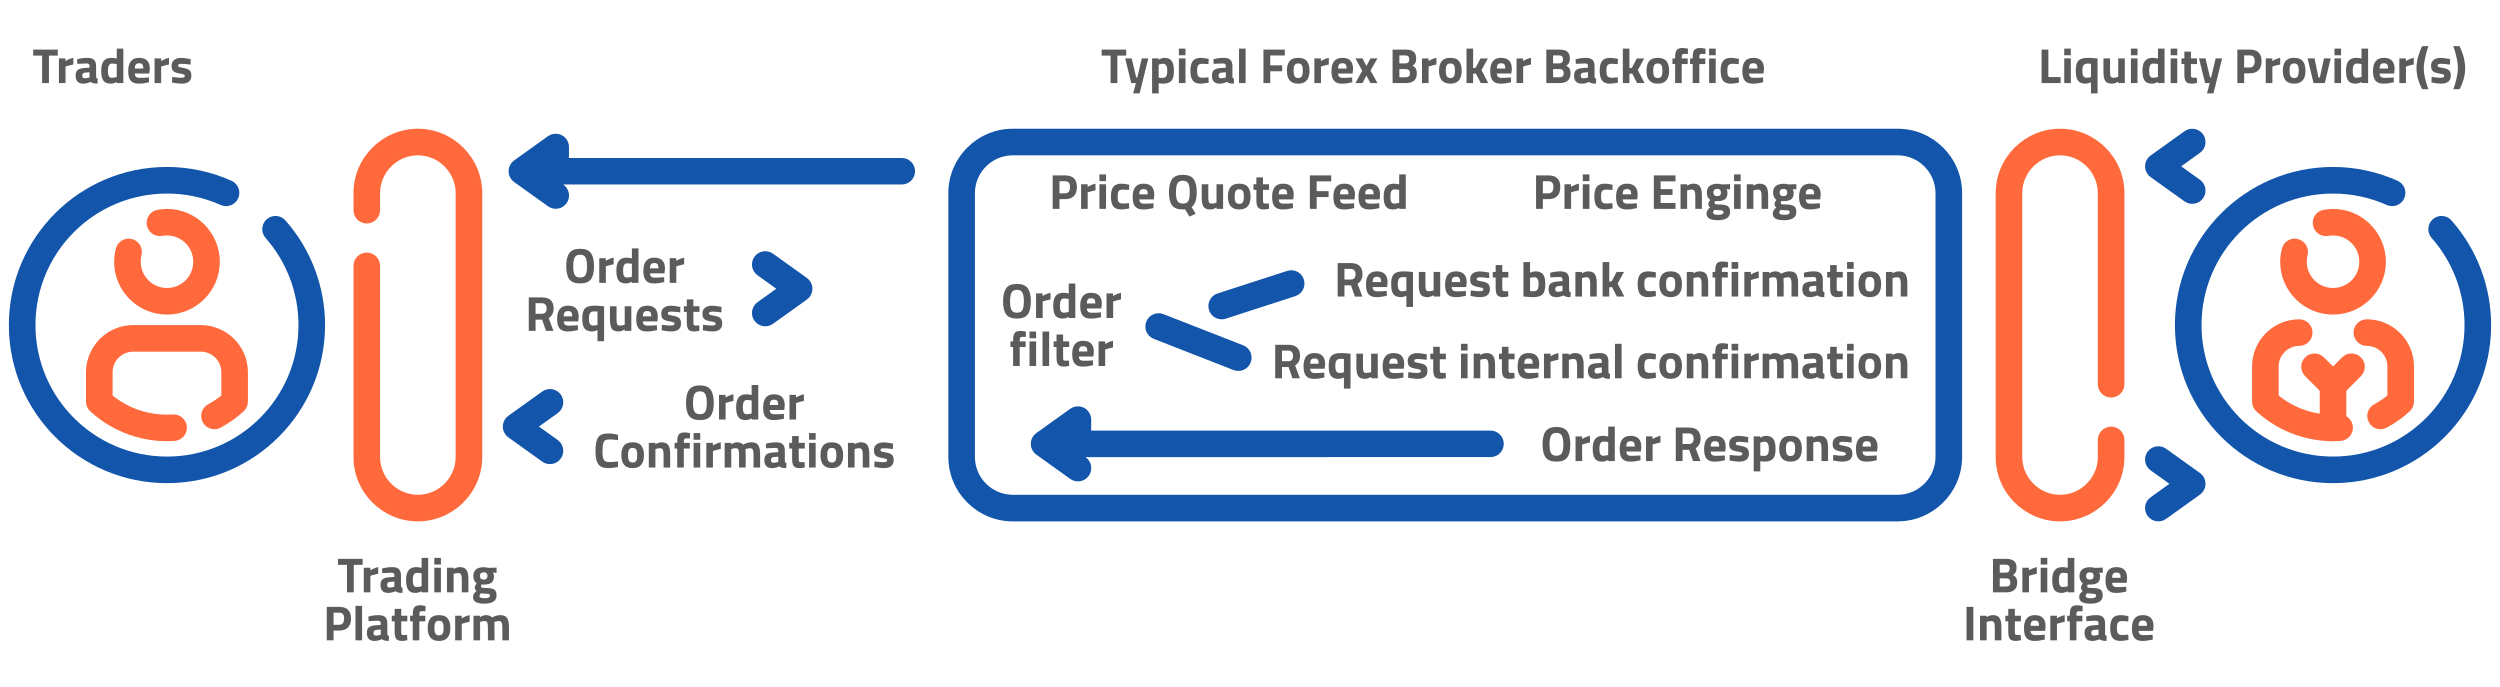 <?xml version="1.0" encoding="UTF-8"?>
<!DOCTYPE svg PUBLIC "-//W3C//DTD SVG 1.1//EN" "http://www.w3.org/Graphics/SVG/1.1/DTD/svg11.dtd">
<!-- Creator: CorelDRAW 2018 (64-Bit) -->
<svg xmlns="http://www.w3.org/2000/svg" xml:space="preserve" width="564px" height="155px" version="1.1" style="shape-rendering:geometricPrecision; text-rendering:geometricPrecision; image-rendering:optimizeQuality; fill-rule:evenodd; clip-rule:evenodd"
viewBox="0 0 16260.5 4468.7"
 xmlns:xlink="http://www.w3.org/1999/xlink">
 <defs>
  <style type="text/css">
   <![CDATA[
    .fil0 {fill:none}
    .fil2 {fill:#1255ab;fill-rule:nonzero}
    .fil3 {fill:#5B5B5B;fill-rule:nonzero}
    .fil1 {fill:#ff693b;fill-rule:nonzero}
   ]]>
  </style>
 </defs>
 <g id="Layer_x0020_1">
  <g id="_1975970000032">
   <rect class="fil0" width="16260.5" height="4468.7"/>
   <g>
    <path class="fil1" d="M2472.1 1367.1c0,47.8 -38.8,86.5 -86.5,86.5 -47.8,0 -86.5,-38.7 -86.5,-86.5l0 -111c0,-115.3 47.1,-220 122.9,-295.8 75.8,-75.9 180.6,-123 295.8,-123 115.3,0 220,47.1 295.8,123 75.9,75.8 123,180.5 123,295.8l0 1716.2c0,115.3 -47.1,220 -123,295.9 -75.8,75.8 -180.5,122.9 -295.8,122.9 -115.2,0 -219.9,-47.1 -295.8,-122.9 -75.8,-75.9 -122.9,-180.6 -122.9,-295.9l0 -1242.9c0,-47.8 38.7,-86.5 86.5,-86.5 47.7,0 86.5,38.7 86.5,86.5l0 1242.9c0,67.5 27.7,129 72.2,173.5 44.6,44.6 106,72.3 173.5,72.3 67.5,0 129,-27.7 173.5,-72.3 44.6,-44.5 72.3,-106 72.3,-173.5l0 -1716.2c0,-67.5 -27.7,-128.9 -72.3,-173.5 -44.5,-44.6 -106,-72.3 -173.5,-72.3 -67.5,0 -128.9,27.7 -173.5,72.3 -44.5,44.6 -72.2,106 -72.2,173.5l0 111z"/>
    <path class="fil2" d="M12343.2 1010.3l-5756.4 0c-67.5,0 -128.9,27.7 -173.5,72.3 -44.6,44.6 -72.2,106 -72.2,173.5l0 1716.2c0,67.5 27.6,129 72.2,173.5 44.6,44.6 106,72.3 173.5,72.3l5756.4 0c67.4,0 128.9,-27.7 173.4,-72.3 44.6,-44.5 72.3,-106 72.3,-173.5l0 -1716.2c0,-67.5 -27.7,-128.9 -72.3,-173.5 -44.5,-44.6 -106,-72.3 -173.4,-72.3zm-5756.4 -173l5756.4 0c115.2,0 219.9,47.1 295.8,123 75.8,75.8 122.9,180.5 122.9,295.8l0 1716.2c0,115.3 -47.1,220 -122.9,295.9 -75.9,75.8 -180.6,122.9 -295.8,122.9l-5756.4 0c-115.2,0 -220,-47.1 -295.8,-122.9 -75.8,-75.9 -122.9,-180.6 -122.9,-295.9l0 -1716.2c0,-115.3 47.1,-220 122.9,-295.8 75.8,-75.9 180.6,-123 295.8,-123z"/>
    <path class="fil3" d="M215.7 361.5l0 -39.1 160.1 0 0 39.1 -57.6 0 0 178.7 -44.3 0 0 -178.7 -58.2 0zm167.5 178.7l0 -160.2 42.6 0 0 17c17.9,-10.7 35,-17.6 51.2,-20.8l0 43.2c-17.3,3.7 -32.1,7.4 -44.5,11.3l-6.4 2.2 0 107.3 -42.9 0zm241.8 -110.2l0 66.6c0.5,5.2 1.3,8.8 2.6,10.8 1.3,2 4,3.4 8,4.3l-1.3 32.4c-10.9,0 -19.6,-0.8 -26.1,-2.3 -6.5,-1.5 -13.1,-4.5 -19.7,-9 -15.3,7.5 -31,11.3 -47.1,11.3 -33.1,0 -49.6,-17.6 -49.6,-52.6 0,-17.1 4.6,-29.2 13.8,-36.3 9.1,-7.2 23.2,-11.4 42.2,-12.7l34.3 -2.5 0 -10c0,-6.6 -1.5,-11.1 -4.5,-13.6 -3,-2.5 -7.8,-3.7 -14.4,-3.7l-60.2 2.6 -1.3 -29.8c22.9,-6.2 44.6,-9.3 65.2,-9.3 20.6,0 35.5,4.3 44.5,12.8 9.1,8.6 13.6,22.2 13.6,41zm-72 42.3c-12,1.1 -18,7.5 -18,19.2 0,11.8 5.3,17.6 15.7,17.6 8.1,0 17,-1.2 26.6,-3.8l4.8 -1.3 0 -34.3 -29.1 2.6zm249.2 -156.3l0 224.2 -42.6 0 0 -6.7c-15,7 -27.9,10.6 -38.8,10.6 -23.3,0 -39.5,-6.8 -48.7,-20.2 -9.2,-13.5 -13.8,-34.8 -13.8,-63.9 0,-29.2 5.6,-50.4 16.6,-63.8 11,-13.3 27.6,-20 49.8,-20 6.8,0 16.3,1.1 28.5,3.2l6.1 1.3 0 -64.7 42.9 0zm-47.4 185.8l4.5 -1 0 -84.2c-11.8,-2.2 -22.2,-3.2 -31.4,-3.2 -17.3,0 -26,15.3 -26,46.1 0,16.6 1.9,28.5 5.8,35.5 3.8,7.1 10.2,10.6 19,10.6 8.9,0 18.3,-1.3 28.1,-3.8zm122.3 -23.4c0.3,9.8 2.9,16.9 7.9,21.3 5,4.4 12.2,6.6 21.6,6.6 19.9,0 37.6,-0.7 53.2,-2l9 -0.9 0.6 31.7c-24.6,6 -46.8,9 -66.6,9 -24.2,0 -41.7,-6.5 -52.6,-19.3 -10.9,-12.8 -16.3,-33.6 -16.3,-62.4 0,-57.5 23.6,-86.2 70.8,-86.2 46.6,0 69.8,24.1 69.8,72.4l-3.2 29.8 -94.2 0zm55.1 -32.7c0,-12.8 -2,-21.7 -6,-26.7 -4.1,-5.1 -11.2,-7.6 -21.3,-7.6 -10.2,0 -17.3,2.6 -21.5,7.9 -4.2,5.2 -6.4,14 -6.6,26.4l55.4 0zm73.1 94.5l0 -160.2 42.6 0 0 17c17.9,-10.7 35,-17.6 51.2,-20.8l0 43.2c-17.3,3.7 -32.1,7.4 -44.5,11.3l-6.4 2.2 0 107.3 -42.9 0zm234.1 -120.1c-26.4,-3.4 -45,-5.1 -55.5,-5.1 -10.6,0 -17.4,0.9 -20.5,2.8 -3.1,2 -4.7,5 -4.7,9.2 0,4.1 2.1,7 6.3,8.6 4.1,1.6 14.8,4 32,7.1 17.2,3.1 29.4,8.1 36.7,15.2 7.2,7 10.9,18.5 10.9,34.3 0,34.6 -21.5,51.9 -64.4,51.9 -14.1,0 -31.2,-2 -51.3,-5.8l-10.2 -1.9 1.3 -35.9c26.5,3.4 44.9,5.1 55.2,5.1 10.4,0 17.4,-1 21.2,-3 3.7,-2.1 5.6,-5.1 5.6,-9.2 0,-4 -2,-7 -6,-8.9 -3.9,-1.9 -14.2,-4.3 -30.7,-7.1 -16.6,-2.7 -28.9,-7.4 -37,-14.1 -8.1,-6.6 -12.2,-18.4 -12.2,-35.4 0,-16.9 5.8,-29.8 17.3,-38.4 11.6,-8.7 26.4,-13 44.5,-13 12.6,0 29.8,2 51.6,6.1l10.6 1.9 -0.7 35.6z"/>
    <path class="fil3" d="M13402.8 540.2l-124 0 0 -217.8 44.2 0 0 178.7 79.8 0 0 39.1zm23.4 0l0 -160.2 42.9 0 0 160.2 -42.9 0zm0 -180.7l0 -43.5 42.9 0 0 43.5 -42.9 0zm139.3 184.6c-22.4,0 -38.7,-6.2 -49,-18.5 -10.2,-12.2 -15.4,-34.2 -15.4,-66 0,-31.7 6,-53.5 17.8,-65.5 11.9,-11.9 32.4,-17.9 61.7,-17.9 13,0 30,1.1 50.9,3.2l11.5 1 0 227.1 -42.9 0 0 -72.1c-13.7,5.8 -25.2,8.7 -34.6,8.7zm15.1 -130.7c-14.3,0 -24,3.6 -29,11 -5,7.4 -7.5,20 -7.5,38 0,28.8 9,43.2 27.2,43.2 8.5,0 16.7,-1.1 24.6,-3.2l4.2 -1 0 -86.8c-7.9,-0.8 -14.4,-1.2 -19.5,-1.2zm196.7 -33.4l42.9 0 0 160.2 -42.6 0 0 -9c-15.4,8.6 -28.7,12.9 -40.1,12.9 -22.2,0 -37.1,-6.2 -44.8,-18.5 -7.7,-12.2 -11.5,-32.8 -11.5,-61.6l0 -84 42.9 0 0 84.6c0,15.8 1.3,26.6 3.8,32.4 2.6,5.7 8.8,8.6 18.6,8.6 9.4,0 18.3,-1.5 26.6,-4.5l4.2 -1.3 0 -119.8zm82.6 160.2l0 -160.2 42.9 0 0 160.2 -42.9 0zm0 -180.7l0 -43.5 42.9 0 0 43.5 -42.9 0zm218.8 -43.5l0 224.2 -42.6 0 0 -6.7c-14.9,7 -27.9,10.6 -38.8,10.6 -23.2,0 -39.5,-6.8 -48.7,-20.2 -9.1,-13.5 -13.7,-34.8 -13.7,-63.9 0,-29.2 5.5,-50.4 16.5,-63.8 11,-13.3 27.6,-20 49.8,-20 6.8,0 16.3,1.1 28.5,3.2l6.1 1.3 0 -64.7 42.9 0zm-47.4 185.8l4.5 -1 0 -84.2c-11.8,-2.2 -22.2,-3.2 -31.4,-3.2 -17.3,0 -26,15.3 -26,46.1 0,16.6 2,28.5 5.8,35.5 3.8,7.1 10.2,10.6 19.1,10.6 8.8,0 18.2,-1.3 28,-3.8zm87.1 38.4l0 -160.2 43 0 0 160.2 -43 0zm0 -180.7l0 -43.5 43 0 0 43.5 -43 0zm171.4 57.1l-39.4 0 0 65.6c0,6.4 0.2,11 0.5,13.6 0.3,2.7 1.5,5 3.5,6.9 2,2 5.2,2.9 9.5,2.9l24.3 -0.6 1.9 34.2c-14.3,3.3 -25.2,4.9 -32.6,4.9 -19.3,0 -32.4,-4.4 -39.4,-13 -7.1,-8.7 -10.6,-24.6 -10.6,-47.9l0 -66.6 -18.9 0 0 -36.6 18.9 0 0 -44.5 42.9 0 0 44.5 39.4 0 0 36.6zm13.1 -36.6l42.3 0 29.2 123.7 7.3 0 29.2 -123.7 42.3 0 -56.4 227.5 -42 0 17.7 -67.3 -30.2 0 -39.4 -160.2zm329.3 96.8l-35.8 0 0 63.4 -44.2 0 0 -217.8 80 0c51.7,0 77.6,25.2 77.6,75.6 0,25.4 -6.6,44.9 -19.7,58.4 -13.2,13.6 -32.4,20.4 -57.9,20.4zm-35.8 -37.8l35.5 0c22,0 33,-13.7 33,-41 0,-13.5 -2.7,-23.1 -8,-29 -5.3,-5.9 -13.7,-8.8 -25,-8.8l-35.5 0 0 78.8zm140.6 101.2l0 -160.2 42.6 0 0 17c17.9,-10.7 35,-17.6 51.3,-20.8l0 43.2c-17.3,3.7 -32.2,7.4 -44.6,11.3l-6.4 2.2 0 107.3 -42.9 0zm127.8 -142.1c11.3,-14.6 30.2,-21.9 56.7,-21.9 26.5,0 45.4,7.3 56.7,21.9 11.3,14.7 17,35.2 17,61.7 0,56.2 -24.6,84.3 -73.7,84.3 -49.1,0 -73.7,-28.1 -73.7,-84.3 0,-26.5 5.7,-47 17,-61.7zm33.2 97.9c4.3,7.7 12.2,11.5 23.5,11.5 11.3,0 19.2,-3.8 23.6,-11.5 4.3,-7.7 6.5,-19.7 6.5,-36.2 0,-16.4 -2.2,-28.4 -6.5,-35.9 -4.4,-7.4 -12.3,-11.2 -23.6,-11.2 -11.3,0 -19.2,3.8 -23.5,11.2 -4.4,7.5 -6.6,19.5 -6.6,35.9 0,16.5 2.2,28.5 6.6,36.2zm111.3 -116l44.8 0 25.7 123.7 8.9 0 27 -123.7 43.5 0 -38.4 160.2 -73.1 0 -38.4 -160.2zm174.6 160.2l0 -160.2 42.9 0 0 160.2 -42.9 0zm0 -180.7l0 -43.5 42.9 0 0 43.5 -42.9 0zm218.8 -43.5l0 224.2 -42.6 0 0 -6.7c-15,7 -27.9,10.6 -38.8,10.6 -23.3,0 -39.5,-6.8 -48.7,-20.2 -9.2,-13.5 -13.8,-34.8 -13.8,-63.9 0,-29.2 5.5,-50.4 16.5,-63.8 11,-13.3 27.6,-20 49.9,-20 6.8,0 16.3,1.1 28.5,3.2l6 1.3 0 -64.7 43 0zm-47.4 185.8l4.4 -1 0 -84.2c-11.7,-2.2 -22.2,-3.2 -31.3,-3.2 -17.3,0 -26,15.3 -26,46.1 0,16.6 1.9,28.5 5.8,35.5 3.8,7.1 10.2,10.6 19,10.6 8.9,0 18.2,-1.3 28.1,-3.8zm122.3 -23.4c0.3,9.8 2.9,16.9 7.9,21.3 5,4.4 12.2,6.6 21.6,6.6 19.9,0 37.6,-0.7 53.2,-2l9 -0.9 0.6 31.7c-24.6,6 -46.8,9 -66.6,9 -24.2,0 -41.7,-6.5 -52.6,-19.3 -10.9,-12.8 -16.3,-33.6 -16.3,-62.4 0,-57.5 23.6,-86.2 70.8,-86.2 46.5,0 69.8,24.1 69.8,72.4l-3.2 29.8 -94.2 0zm55.1 -32.7c0,-12.8 -2,-21.7 -6.1,-26.7 -4,-5.1 -11.1,-7.6 -21.3,-7.6 -10.1,0 -17.3,2.6 -21.4,7.9 -4.2,5.2 -6.4,14 -6.6,26.4l55.4 0zm73.1 94.5l0 -160.2 42.6 0 0 17c17.9,-10.7 35,-17.6 51.2,-20.8l0 43.2c-17.3,3.7 -32.1,7.4 -44.5,11.3l-6.4 2.2 0 107.3 -42.9 0zm168.6 -168.5c-6.5,29.3 -9.7,53.3 -9.7,72.1 0,18.8 2.5,39.6 7.7,62.3 5.1,22.7 10.2,40.7 15.3,54l7.4 20.2 -40.7 0c-3,-4.7 -6.9,-12.6 -11.8,-23.8 -5,-11.1 -9.1,-21.6 -12.4,-31.7 -3.3,-10 -6.3,-22.4 -8.9,-37.3 -2.7,-14.8 -4.1,-29.4 -4.1,-43.7 0,-14.3 1.3,-29.1 3.9,-44.2 2.6,-15.2 5.7,-28.4 9.3,-39.7 7.7,-24 14.4,-41.5 20.2,-52.6l3.8 -7.3 40.7 0c-7.3,18.5 -14.2,42.5 -20.7,71.7zm161 48.4c-26.5,-3.4 -45,-5.1 -55.6,-5.1 -10.5,0 -17.4,0.9 -20.5,2.8 -3.1,2 -4.6,5 -4.6,9.2 0,4.1 2.1,7 6.2,8.6 4.2,1.6 14.9,4 32.1,7.1 17.2,3.1 29.4,8.1 36.6,15.2 7.3,7 10.9,18.5 10.9,34.3 0,34.6 -21.4,51.9 -64.4,51.9 -14.1,0 -31.1,-2 -51.2,-5.8l-10.3 -1.9 1.3 -35.9c26.5,3.4 44.9,5.1 55.3,5.1 10.3,0 17.4,-1 21.1,-3 3.8,-2.1 5.6,-5.1 5.6,-9.2 0,-4 -2,-7 -5.9,-8.9 -4,-1.9 -14.2,-4.3 -30.8,-7.1 -16.5,-2.7 -28.8,-7.4 -37,-14.1 -8.1,-6.6 -12.1,-18.4 -12.1,-35.4 0,-16.9 5.7,-29.8 17.3,-38.4 11.5,-8.7 26.3,-13 44.5,-13 12.6,0 29.8,2 51.6,6.1l10.5 1.9 -0.6 35.6zm94.7 -20.8c2.6,15.3 4,30.2 4,44.5 0,14.3 -1.3,28.8 -3.9,43.4 -2.5,14.6 -5.6,27.3 -9.3,38 -7.6,22.4 -14.4,38.5 -20.1,48.3l-3.9 6.8 -40.7 0c7.3,-16.5 14.2,-38.6 20.7,-66.5 6.5,-27.9 9.8,-51.2 9.8,-70 0,-18.8 -2.6,-40.2 -7.6,-64.2 -5,-24.1 -10.1,-43.3 -15.2,-57.9l-7.7 -21.7 40.7 0c3,5.3 7,14 11.9,26.1 4.9,12 9,23.4 12.3,34.1 3.3,10.7 6.3,23.7 9,39.1z"/>
    <path class="fil3" d="M2198.6 3673.9l0 -39.1 160.1 0 0 39.1 -57.6 0 0 178.7 -44.2 0 0 -178.7 -58.3 0zm167.5 178.7l0 -160.1 42.6 0 0 16.9c17.9,-10.6 35,-17.6 51.3,-20.8l0 43.3c-17.3,3.6 -32.2,7.3 -44.6,11.2l-6.4 2.2 0 107.3 -42.9 0zm241.9 -110.2l0 66.7c0.4,5.1 1.2,8.7 2.5,10.7 1.3,2 4,3.5 8,4.3l-1.3 32.4c-10.8,0 -19.5,-0.8 -26.1,-2.3 -6.5,-1.5 -13,-4.5 -19.7,-8.9 -15.3,7.4 -31,11.2 -47,11.2 -33.1,0 -49.7,-17.5 -49.7,-52.6 0,-17 4.6,-29.2 13.8,-36.3 9.2,-7.2 23.3,-11.4 42.3,-12.7l34.2 -2.5 0 -10c0,-6.6 -1.5,-11.1 -4.4,-13.6 -3,-2.4 -7.8,-3.7 -14.5,-3.7l-60.2 2.6 -1.3 -29.8c22.9,-6.2 44.6,-9.3 65.2,-9.3 20.6,0 35.5,4.3 44.5,12.8 9.1,8.6 13.7,22.2 13.7,41zm-72.1 42.3c-12,1.1 -18,7.5 -18,19.2 0,11.8 5.3,17.7 15.7,17.7 8.2,0 17,-1.3 26.6,-3.9l4.8 -1.3 0 -34.2 -29.1 2.5zm249.2 -156.3l0 224.2 -42.6 0 0 -6.7c-14.9,7 -27.9,10.6 -38.8,10.6 -23.2,0 -39.5,-6.8 -48.7,-20.2 -9.1,-13.5 -13.7,-34.8 -13.7,-63.9 0,-29.2 5.5,-50.4 16.5,-63.8 11,-13.3 27.6,-20 49.8,-20 6.8,0 16.3,1.1 28.5,3.2l6.1 1.3 0 -64.7 42.9 0zm-47.4 185.8l4.5 -1 0 -84.2c-11.8,-2.2 -22.2,-3.2 -31.4,-3.2 -17.3,0 -26,15.4 -26,46.1 0,16.7 2,28.5 5.8,35.6 3.8,7 10.2,10.5 19.1,10.5 8.8,0 18.2,-1.2 28,-3.8zm87.1 38.4l0 -160.1 43 0 0 160.1 -43 0zm0 -180.6l0 -43.6 43 0 0 43.6 -43 0zm125.6 180.6l-42.9 0 0 -160.1 42.6 0 0 8.9c14.5,-8.5 27.8,-12.8 40,-12.8 21.4,0 36.1,6.3 44.2,18.9 8.1,12.6 12.2,32.1 12.2,58.3l0 86.8 -42.9 0 0 -85.5c0,-13.7 -1.6,-23.8 -4.8,-30.3 -3.2,-6.5 -9.6,-9.7 -19.3,-9.7 -8.7,0 -17.1,1.5 -25.3,4.4l-3.8 1.3 0 119.8zm279.3 20.1c0,18.2 -7,31.7 -21.1,40.5 -14.1,8.7 -33.2,13.1 -57.2,13.1 -24,0 -42.5,-3.2 -55.4,-9.6 -12.9,-6.4 -19.4,-18 -19.4,-34.9 0,-13.5 7.7,-26.2 23.1,-38.1 -7.9,-5.4 -11.9,-13.5 -11.9,-24.4 0,-4.3 3.2,-11.3 9.6,-21.1l2.9 -4.5c-14.5,-10.5 -21.8,-25.9 -21.8,-46.3 0,-20.4 6.2,-35.2 18.4,-44.4 12.3,-9.2 28.6,-13.7 48.9,-13.7 9.2,0 18.3,1 27.2,3.2l5.2 0.9 51.5 -1.6 0 34.3 -24 -1.9c4.7,7.2 7.1,14.5 7.1,21.8 0,21.3 -5.5,36.1 -16.4,44.2 -10.9,8.1 -28,12.1 -51.2,12.1 -4.9,0 -9.3,-0.4 -13.2,-1.2 -2.1,5.5 -3.2,10 -3.2,13.6 0,3.5 1.8,5.9 5.5,7.2 3.6,1.3 12.1,2 25.6,2.2 26.9,0.2 45.3,3.8 55.1,10.8 9.8,6.9 14.7,19.5 14.7,37.8zm-110.8 4.6c0,9.2 11.3,13.8 33.8,13.8 22.5,0 33.8,-5.4 33.8,-16 0,-5.8 -1.9,-9.5 -5.8,-11.1 -3.8,-1.6 -11.9,-2.5 -24.3,-2.7l-28.9 -2.3c-5.7,5.8 -8.6,11.9 -8.6,18.3zm2.6 -131.2c0,15.7 8.1,23.6 24.5,23.6 16.3,0 24.5,-7.9 24.5,-23.6 0,-15.7 -8.2,-23.5 -24.5,-23.5 -16.4,0 -24.5,7.8 -24.5,23.5zm-916 355.4l-35.9 0 0 63.4 -44.2 0 0 -217.8 80.1 0c51.6,0 77.5,25.2 77.5,75.6 0,25.4 -6.6,44.9 -19.7,58.5 -13.2,13.5 -32.4,20.3 -57.8,20.3zm-35.9 -37.8l35.5 0c22,0 33,-13.7 33,-41 0,-13.5 -2.6,-23.1 -8,-29 -5.3,-5.9 -13.6,-8.8 -25,-8.8l-35.5 0 0 78.8zm142.5 101.2l0 -224.2 43 0 0 224.2 -43 0zm207.3 -110.2l0 66.7c0.4,5.1 1.3,8.7 2.6,10.7 1.2,2 3.9,3.5 8,4.3l-1.3 32.4c-10.9,0 -19.6,-0.8 -26.1,-2.3 -6.5,-1.5 -13.1,-4.5 -19.7,-8.9 -15.4,7.4 -31.1,11.2 -47.1,11.2 -33.1,0 -49.7,-17.5 -49.7,-52.6 0,-17 4.6,-29.2 13.8,-36.3 9.2,-7.2 23.3,-11.4 42.3,-12.7l34.3 -2.5 0 -10c0,-6.6 -1.5,-11.1 -4.5,-13.6 -3,-2.4 -7.8,-3.7 -14.4,-3.7l-60.3 2.6 -1.2 -29.8c22.8,-6.2 44.5,-9.3 65.1,-9.3 20.7,0 35.5,4.3 44.6,12.8 9.1,8.6 13.6,22.2 13.6,41zm-72.1 42.3c-11.9,1.1 -17.9,7.5 -17.9,19.2 0,11.8 5.2,17.7 15.7,17.7 8.1,0 16.9,-1.3 26.6,-3.9l4.8 -1.3 0 -34.2 -29.2 2.5zm201.8 -55.7l-39.4 0 0 65.7c0,6.4 0.2,10.9 0.5,13.6 0.3,2.6 1.5,4.9 3.5,6.9 2,1.9 5.2,2.8 9.5,2.8l24.3 -0.6 1.9 34.3c-14.3,3.2 -25.2,4.8 -32.6,4.8 -19.2,0 -32.4,-4.3 -39.4,-13 -7.1,-8.6 -10.6,-24.6 -10.6,-47.9l0 -66.6 -18.9 0 0 -36.5 18.9 0 0 -44.6 42.9 0 0 44.6 39.4 0 0 36.5zm78.5 0l0 123.6 -42.9 0 0 -123.6 -17.3 0 0 -36.5 17.3 0 0 -7.1c0,-23.1 3.4,-39 10.2,-47.7 6.9,-8.8 19,-13.1 36.6,-13.1 7.6,0 17.6,1 29.7,3.2l6.8 0.9 -0.7 34.9c-9.4,-0.4 -17.3,-0.6 -23.7,-0.6 -6.4,0 -10.7,1.7 -12.8,5.1 -2.1,3.4 -3.2,9.3 -3.2,17.6l0 6.8 38.8 0 0 36.5 -38.8 0zm71.1 -18.4c11.3,-14.7 30.2,-22 56.7,-22 26.5,0 45.4,7.3 56.7,22 11.3,14.6 17,35.1 17,61.6 0,56.2 -24.6,84.3 -73.7,84.3 -49.1,0 -73.7,-28.1 -73.7,-84.3 0,-26.5 5.7,-47 17,-61.6zm33.2 97.8c4.3,7.7 12.2,11.6 23.5,11.6 11.3,0 19.2,-3.9 23.6,-11.6 4.3,-7.7 6.5,-19.7 6.5,-36.2 0,-16.4 -2.2,-28.4 -6.5,-35.9 -4.4,-7.4 -12.3,-11.2 -23.6,-11.2 -11.3,0 -19.2,3.8 -23.5,11.2 -4.4,7.5 -6.6,19.5 -6.6,35.9 0,16.5 2.2,28.5 6.6,36.2zm128.6 44.2l0 -160.1 42.6 0 0 16.9c17.9,-10.6 35,-17.6 51.2,-20.8l0 43.3c-17.2,3.6 -32.1,7.3 -44.5,11.2l-6.4 2.2 0 107.3 -42.9 0zm162.1 0l-42.9 0 0 -160.1 42.6 0 0 8.9c14.7,-8.5 27.3,-12.8 37.8,-12.8 17.3,0 30.6,5 40,15.1 19.7,-10.1 37.6,-15.1 53.8,-15.1 21.2,0 35.9,6.2 44.1,18.4 8.2,12.3 12.3,31.9 12.3,58.8l0 86.8 -42.9 0 0 -85.5c0,-13.7 -1.5,-23.8 -4.5,-30.3 -3,-6.5 -9,-9.7 -18,-9.7 -6.8,0 -15.1,1.5 -24.9,4.4l-4.8 1.6c0.8,16.1 1.2,28.2 1.2,36.6l0 82.9 -42.9 0 0 -82.3c0,-15.8 -1.4,-27 -4.1,-33.5 -2.8,-6.5 -8.9,-9.7 -18.3,-9.7 -8.3,0 -16.6,1.5 -24.7,4.4l-3.8 1.3 0 119.8z"/>
    <path class="fil3" d="M12962.6 3634.8l85.6 0c22.6,0 39.6,4.5 50.9,13.6 11.3,9.1 17,23.8 17,44.1 0,12.1 -1.8,21.8 -5.5,29 -3.6,7.1 -9.8,13.5 -18.6,19 9.7,4.1 16.8,9.9 21.3,17.6 4.6,7.7 6.9,18.4 6.9,32.1 0,21.1 -6.2,36.8 -18.5,47 -12.4,10.3 -29.8,15.4 -52.3,15.4l-86.8 0 0 -217.8zm84.6 126.9l-40.4 0 0 53.1 40.4 0c9.6,0 16.7,-1.9 21.3,-5.7 4.6,-3.9 6.9,-10.9 6.9,-21.2 0,-17.5 -9.4,-26.2 -28.2,-26.2zm-1.3 -89.1l-39.1 0 0 51.9 39.4 0c16.7,0 25,-8.7 25,-26 0,-17.3 -8.4,-25.9 -25.3,-25.9zm108 180l0 -160.1 42.6 0 0 16.9c17.9,-10.6 35,-17.6 51.2,-20.8l0 43.3c-17.3,3.6 -32.1,7.3 -44.5,11.2l-6.4 2.2 0 107.3 -42.9 0zm119.1 0l0 -160.1 43 0 0 160.1 -43 0zm0 -180.6l0 -43.6 43 0 0 43.6 -43 0zm218.8 -43.6l0 224.2 -42.6 0 0 -6.7c-14.9,7 -27.9,10.6 -38.7,10.6 -23.3,0 -39.5,-6.8 -48.7,-20.2 -9.2,-13.5 -13.8,-34.8 -13.8,-63.9 0,-29.2 5.5,-50.4 16.5,-63.8 11,-13.3 27.6,-20 49.8,-20 6.8,0 16.3,1.1 28.5,3.2l6.1 1.3 0 -64.7 42.9 0zm-47.4 185.8l4.5 -1 0 -84.2c-11.7,-2.2 -22.2,-3.2 -31.4,-3.2 -17.3,0 -25.9,15.4 -25.9,46.1 0,16.7 1.9,28.5 5.7,35.6 3.9,7 10.2,10.5 19.1,10.5 8.9,0 18.2,-1.2 28,-3.8zm232.3 58.5c0,18.2 -7.1,31.7 -21.2,40.5 -14.1,8.7 -33.1,13.1 -57.2,13.1 -24,0 -42.5,-3.2 -55.4,-9.6 -12.9,-6.4 -19.4,-18 -19.4,-34.9 0,-13.5 7.7,-26.2 23.1,-38.1 -7.9,-5.4 -11.8,-13.5 -11.8,-24.4 0,-4.3 3.2,-11.3 9.6,-21.1l2.9 -4.5c-14.6,-10.5 -21.8,-25.9 -21.8,-46.3 0,-20.4 6.1,-35.2 18.4,-44.4 12.3,-9.2 28.5,-13.7 48.8,-13.7 9.2,0 18.3,1 27.3,3.2l5.1 0.9 51.6 -1.6 0 34.3 -24.1 -1.9c4.7,7.2 7.1,14.5 7.1,21.8 0,21.3 -5.5,36.1 -16.4,44.2 -10.8,8.1 -27.9,12.1 -51.2,12.1 -4.9,0 -9.3,-0.4 -13.1,-1.2 -2.2,5.5 -3.2,10 -3.2,13.6 0,3.5 1.8,5.9 5.4,7.2 3.6,1.3 12.2,2 25.6,2.2 26.9,0.2 45.3,3.8 55.1,10.8 9.9,6.9 14.8,19.5 14.8,37.8zm-110.9 4.6c0,9.2 11.3,13.8 33.8,13.8 22.6,0 33.8,-5.4 33.8,-16 0,-5.8 -1.9,-9.5 -5.8,-11.1 -3.8,-1.6 -11.9,-2.5 -24.3,-2.7l-28.8 -2.3c-5.8,5.8 -8.7,11.9 -8.7,18.3zm2.6 -131.2c0,15.7 8.2,23.6 24.5,23.6 16.3,0 24.5,-7.9 24.5,-23.6 0,-15.7 -8.2,-23.5 -24.5,-23.5 -16.3,0 -24.5,7.8 -24.5,23.5zm169.5 44.7c0.2,9.8 2.8,16.9 7.8,21.3 5,4.4 12.2,6.6 21.6,6.6 19.9,0 37.6,-0.7 53.2,-1.9l9 -1 0.6 31.7c-24.6,6 -46.8,9 -66.6,9 -24.2,0 -41.7,-6.4 -52.5,-19.3 -10.9,-12.8 -16.4,-33.6 -16.4,-62.4 0,-57.5 23.6,-86.2 70.8,-86.2 46.6,0 69.8,24.1 69.8,72.4l-3.2 29.8 -94.1 0zm55 -32.7c0,-12.8 -2,-21.7 -6,-26.7 -4.1,-5 -11.2,-7.5 -21.3,-7.5 -10.2,0 -17.3,2.6 -21.5,7.8 -4.2,5.2 -6.4,14 -6.6,26.4l55.4 0zm-1002.1 406.8l0 -217.8 44.2 0 0 217.8 -44.2 0zm130.7 0l-43 0 0 -160.1 42.6 0 0 8.9c14.6,-8.5 27.9,-12.8 40.1,-12.8 21.4,0 36.1,6.3 44.2,18.9 8.1,12.6 12.2,32.1 12.2,58.3l0 86.8 -43 0 0 -85.5c0,-13.7 -1.6,-23.8 -4.8,-30.3 -3.2,-6.5 -9.6,-9.7 -19.2,-9.7 -8.7,0 -17.2,1.5 -25.3,4.4l-3.8 1.3 0 119.8zm222.9 -123.6l-39.4 0 0 65.7c0,6.4 0.2,10.9 0.5,13.6 0.3,2.6 1.5,4.9 3.5,6.9 2.1,1.9 5.2,2.8 9.5,2.8l24.3 -0.6 1.9 34.3c-14.3,3.2 -25.2,4.8 -32.6,4.8 -19.2,0 -32.4,-4.3 -39.4,-13 -7.1,-8.6 -10.6,-24.6 -10.6,-47.9l0 -66.6 -18.9 0 0 -36.5 18.9 0 0 -44.6 42.9 0 0 44.6 39.4 0 0 36.5zm63.1 61.8c0.3,9.8 2.9,16.9 7.9,21.3 5,4.4 12.2,6.6 21.6,6.6 19.9,0 37.6,-0.7 53.2,-1.9l9 -1 0.6 31.7c-24.6,6 -46.8,9 -66.6,9 -24.2,0 -41.7,-6.4 -52.6,-19.2 -10.9,-12.9 -16.3,-33.7 -16.3,-62.5 0,-57.5 23.6,-86.2 70.8,-86.2 46.5,0 69.8,24.1 69.8,72.4l-3.2 29.8 -94.2 0zm55.1 -32.7c0,-12.8 -2,-21.7 -6.1,-26.7 -4,-5 -11.1,-7.5 -21.3,-7.5 -10.1,0 -17.3,2.6 -21.4,7.8 -4.2,5.2 -6.4,14 -6.6,26.4l55.4 0zm73.1 94.5l0 -160.1 42.6 0 0 16.9c17.9,-10.6 35,-17.6 51.2,-20.8l0 43.3c-17.3,3.6 -32.1,7.3 -44.5,11.2l-6.4 2.2 0 107.3 -42.9 0zm169.8 -123.6l0 123.6 -43 0 0 -123.6 -17.3 0 0 -36.5 17.3 0 0 -7.1c0,-23.1 3.4,-39 10.3,-47.7 6.8,-8.8 19,-13.1 36.5,-13.1 7.7,0 17.6,1 29.8,3.2l6.7 0.9 -0.6 34.9c-9.4,-0.4 -17.3,-0.6 -23.7,-0.6 -6.4,0 -10.7,1.7 -12.8,5.1 -2.2,3.4 -3.2,9.3 -3.2,17.6l0 6.8 38.7 0 0 36.5 -38.7 0zm186.4 13.4l0 66.7c0.4,5.1 1.3,8.7 2.6,10.7 1.2,2 3.9,3.5 8,4.3l-1.3 32.4c-10.9,0 -19.6,-0.8 -26.1,-2.3 -6.5,-1.5 -13.1,-4.5 -19.7,-8.9 -15.4,7.4 -31.1,11.2 -47.1,11.2 -33.1,0 -49.7,-17.5 -49.7,-52.6 0,-17 4.6,-29.2 13.8,-36.3 9.2,-7.2 23.3,-11.4 42.3,-12.7l34.3 -2.5 0 -10c0,-6.6 -1.5,-11.1 -4.5,-13.6 -3,-2.4 -7.8,-3.7 -14.4,-3.7l-60.3 2.6 -1.2 -29.8c22.8,-6.2 44.5,-9.3 65.1,-9.3 20.7,0 35.5,4.3 44.6,12.8 9.1,8.6 13.6,22.2 13.6,41zm-72.1 42.3c-11.9,1.1 -17.9,7.5 -17.9,19.2 0,11.8 5.2,17.7 15.7,17.7 8.1,0 16.9,-1.3 26.6,-3.9l4.8 -1.3 0 -34.2 -29.2 2.5zm173 -96.1c11.1,0 25.3,1.7 42.6,5.1l8.6 2 -1.2 33.9c-16.9,-1.7 -29.4,-2.5 -37.5,-2.5 -14.7,0 -24.5,3.1 -29.3,9.4 -4.8,6.3 -7.2,18.2 -7.2,35.7 0,17.5 2.4,29.5 7.2,36.1 4.8,6.5 14.7,9.7 29.6,9.7l37.2 -2.5 1.2 34.2c-22.8,4.5 -40.2,6.8 -52.2,6.8 -23.7,0 -40.7,-6.7 -51.1,-20 -10.3,-13.4 -15.5,-34.8 -15.5,-64.3 0,-29.4 5.3,-50.7 16,-63.9 10.7,-13.1 27.9,-19.7 51.6,-19.7zm116.9 102.2c0.2,9.8 2.8,16.9 7.9,21.3 5,4.4 12.2,6.6 21.6,6.6 19.8,0 37.6,-0.7 53.2,-1.9l8.9 -1 0.7 31.7c-24.6,6 -46.8,9 -66.7,9 -24.1,0 -41.6,-6.4 -52.5,-19.2 -10.9,-12.9 -16.3,-33.7 -16.3,-62.5 0,-57.5 23.6,-86.2 70.8,-86.2 46.5,0 69.8,24.1 69.8,72.4l-3.2 29.8 -94.2 0zm55.1 -32.7c0,-12.8 -2,-21.7 -6.1,-26.7 -4,-5 -11.1,-7.5 -21.3,-7.5 -10.1,0 -17.3,2.6 -21.4,7.8 -4.2,5.2 -6.4,14 -6.6,26.4l55.4 0z"/>
    <path class="fil3" d="M7165.1 361.5l0 -39.1 160.1 0 0 39.1 -57.6 0 0 178.7 -44.2 0 0 -178.7 -58.3 0zm153.4 18.5l42.3 0 29.1 123.7 7.4 0 29.2 -123.7 42.2 0 -56.3 227.5 -42 0 17.6 -67.3 -30.1 0 -39.4 -160.2zm174.9 227.5l0 -227.5 42.6 0 0 8.7c13.9,-8.3 26.1,-12.5 36.5,-12.5 21.6,0 37.5,6.5 47.8,19.4 10.2,12.9 15.3,34.8 15.3,65.8 0,31 -5.6,52.5 -16.9,64.6 -11.4,12 -29.9,18.1 -55.8,18.1 -7,0 -14.6,-0.7 -22.7,-2l-3.9 -0.6 0 66 -42.9 0zm70.8 -192.9c-7.9,0 -15.9,1.6 -24,4.8l-3.9 1.6 0 84c9.6,1.3 17.4,1.9 23.4,1.9 12.4,0 20.9,-3.6 25.5,-10.9 4.6,-7.3 6.9,-19.6 6.9,-37.1 0,-29.5 -9.3,-44.3 -27.9,-44.3zm103.5 125.6l0 -160.2 42.9 0 0 160.2 -42.9 0zm0 -180.7l0 -43.5 42.9 0 0 43.5 -42.9 0zm142.5 16.7c11.1,0 25.3,1.7 42.6,5.1l8.7 1.9 -1.3 34c-16.9,-1.7 -29.4,-2.6 -37.5,-2.6 -14.7,0 -24.5,3.2 -29.3,9.5 -4.8,6.3 -7.2,18.2 -7.2,35.7 0,17.5 2.4,29.5 7.2,36 4.8,6.6 14.7,9.8 29.6,9.8l37.2 -2.6 1.3 34.3c-22.9,4.5 -40.3,6.8 -52.2,6.8 -23.7,0 -40.8,-6.7 -51.1,-20.1 -10.4,-13.3 -15.6,-34.7 -15.6,-64.2 0,-29.5 5.4,-50.8 16.1,-63.9 10.6,-13.1 27.8,-19.7 51.5,-19.7zm205.7 53.8l0 66.6c0.4,5.2 1.3,8.8 2.5,10.8 1.3,2 4,3.4 8,4.3l-1.2 32.4c-10.9,0 -19.6,-0.8 -26.1,-2.3 -6.6,-1.5 -13.1,-4.5 -19.7,-9 -15.4,7.5 -31.1,11.3 -47.1,11.3 -33.1,0 -49.7,-17.6 -49.7,-52.6 0,-17.1 4.6,-29.2 13.8,-36.3 9.2,-7.2 23.3,-11.4 42.3,-12.7l34.3 -2.5 0 -10c0,-6.6 -1.5,-11.1 -4.5,-13.6 -3,-2.5 -7.8,-3.7 -14.4,-3.7l-60.3 2.6 -1.3 -29.8c22.9,-6.2 44.6,-9.3 65.2,-9.3 20.6,0 35.5,4.3 44.6,12.8 9,8.6 13.6,22.2 13.6,41zm-72.1 42.3c-12,1.1 -17.9,7.5 -17.9,19.2 0,11.8 5.2,17.6 15.7,17.6 8.1,0 16.9,-1.2 26.6,-3.8l4.8 -1.3 0 -34.3 -29.2 2.6zm115 67.9l0 -224.2 42.9 0 0 224.2 -42.9 0zm158.9 0l0 -217.8 139 0 0 38.4 -94.8 0 0 64.1 77.5 0 0 38.4 -77.5 0 0 76.9 -44.2 0zm169.5 -142.1c11.3,-14.6 30.2,-21.9 56.6,-21.9 26.5,0 45.4,7.3 56.7,21.9 11.4,14.7 17,35.2 17,61.7 0,56.2 -24.5,84.3 -73.7,84.3 -49.1,0 -73.6,-28.1 -73.6,-84.3 0,-26.5 5.6,-47 17,-61.7zm33.1 97.9c4.4,7.7 12.2,11.5 23.5,11.5 11.4,0 19.2,-3.8 23.6,-11.5 4.4,-7.7 6.6,-19.7 6.6,-36.2 0,-16.4 -2.2,-28.4 -6.6,-35.9 -4.4,-7.4 -12.2,-11.2 -23.6,-11.2 -11.3,0 -19.1,3.8 -23.5,11.2 -4.4,7.5 -6.6,19.5 -6.6,35.9 0,16.5 2.2,28.5 6.6,36.2zm128.6 44.2l0 -160.2 42.6 0 0 17c18,-10.7 35,-17.6 51.3,-20.8l0 43.2c-17.3,3.7 -32.2,7.4 -44.6,11.3l-6.4 2.2 0 107.3 -42.9 0zm154.4 -61.8c0.2,9.8 2.8,16.9 7.9,21.3 5,4.4 12.2,6.6 21.6,6.6 19.9,0 37.6,-0.7 53.2,-2l8.9 -0.9 0.7 31.7c-24.6,6 -46.8,9 -66.6,9 -24.2,0 -41.7,-6.5 -52.6,-19.3 -10.9,-12.8 -16.3,-33.6 -16.3,-62.4 0,-57.5 23.6,-86.2 70.8,-86.2 46.5,0 69.8,24.1 69.8,72.4l-3.2 29.8 -94.2 0zm55.1 -32.7c0,-12.8 -2,-21.7 -6.1,-26.7 -4,-5.1 -11.1,-7.6 -21.3,-7.6 -10.1,0 -17.3,2.6 -21.4,7.9 -4.2,5.2 -6.4,14 -6.6,26.4l55.4 0zm57.7 -65.7l45.8 0 25.6 49.7 26 -49.7 45.8 0 -45.5 78.5 45.5 81.7 -45.8 0 -26 -49 -25.6 49 -45.8 0 43.9 -80.4 -43.9 -79.8zm241.5 -57.6l85.5 0c22.7,0 39.7,4.5 51,13.6 11.3,9.1 17,23.8 17,44 0,12.2 -1.9,21.9 -5.5,29 -3.6,7.2 -9.8,13.5 -18.6,19.1 9.6,4.1 16.7,9.9 21.3,17.6 4.6,7.7 6.9,18.4 6.9,32 0,21.2 -6.2,36.9 -18.6,47.1 -12.3,10.3 -29.8,15.4 -52.2,15.4l-86.8 0 0 -217.8zm84.6 126.8l-40.4 0 0 53.2 40.4 0c9.6,0 16.7,-1.9 21.3,-5.8 4.6,-3.8 6.9,-10.8 6.9,-21.1 0,-17.5 -9.4,-26.3 -28.2,-26.3zm-1.3 -89l-39.1 0 0 51.9 39.4 0c16.7,0 25,-8.7 25,-26 0,-17.3 -8.4,-25.9 -25.3,-25.9zm108 180l0 -160.2 42.6 0 0 17c17.9,-10.7 35,-17.6 51.2,-20.8l0 43.2c-17.3,3.7 -32.1,7.4 -44.5,11.3l-6.4 2.2 0 107.3 -42.9 0zm127.8 -142.1c11.3,-14.6 30.2,-21.9 56.7,-21.9 26.5,0 45.4,7.3 56.7,21.9 11.3,14.7 17,35.2 17,61.7 0,56.2 -24.6,84.3 -73.7,84.3 -49.1,0 -73.7,-28.1 -73.7,-84.3 0,-26.5 5.7,-47 17,-61.7zm33.1 97.9c4.4,7.7 12.3,11.5 23.6,11.5 11.3,0 19.1,-3.8 23.5,-11.5 4.4,-7.7 6.6,-19.7 6.6,-36.2 0,-16.4 -2.2,-28.4 -6.6,-35.9 -4.4,-7.4 -12.2,-11.2 -23.5,-11.2 -11.3,0 -19.2,3.8 -23.6,11.2 -4.3,7.5 -6.5,19.5 -6.5,35.9 0,16.5 2.2,28.5 6.5,36.2zm171.6 44.2l-43 0 0 -224.2 43 0 0 127.5 16.3 -2.9 31.7 -60.6 48.1 0 -41.7 76 43.9 84.2 -48.4 0 -32.3 -62.5 -17.6 2.9 0 59.6zm154.4 -61.8c0.2,9.8 2.8,16.9 7.8,21.3 5,4.4 12.2,6.6 21.6,6.6 19.9,0 37.6,-0.7 53.2,-2l9 -0.9 0.6 31.7c-24.5,6 -46.7,9 -66.6,9 -24.1,0 -41.6,-6.5 -52.5,-19.3 -10.9,-12.8 -16.4,-33.6 -16.4,-62.4 0,-57.5 23.6,-86.2 70.8,-86.2 46.6,0 69.9,24.1 69.9,72.4l-3.3 29.8 -94.1 0zm55.1 -32.7c0,-12.8 -2.1,-21.7 -6.1,-26.7 -4.1,-5.1 -11.2,-7.6 -21.3,-7.6 -10.2,0 -17.3,2.6 -21.5,7.9 -4.1,5.2 -6.3,14 -6.6,26.4l55.5 0zm73 94.5l0 -160.2 42.6 0 0 17c17.9,-10.7 35,-17.6 51.3,-20.8l0 43.2c-17.3,3.7 -32.2,7.4 -44.6,11.3l-6.4 2.2 0 107.3 -42.9 0zm193.5 -217.8l85.5 0c22.7,0 39.6,4.5 51,13.6 11.3,9.1 16.9,23.8 16.9,44 0,12.2 -1.8,21.9 -5.4,29 -3.6,7.2 -9.8,13.5 -18.6,19.1 9.6,4.1 16.7,9.9 21.3,17.6 4.6,7.7 6.9,18.4 6.9,32 0,21.2 -6.2,36.9 -18.6,47.1 -12.4,10.3 -29.8,15.4 -52.2,15.4l-86.8 0 0 -217.8zm84.6 126.8l-40.4 0 0 53.2 40.4 0c9.6,0 16.7,-1.9 21.3,-5.8 4.6,-3.8 6.9,-10.8 6.9,-21.1 0,-17.5 -9.4,-26.3 -28.2,-26.3zm-1.3 -89l-39.1 0 0 51.9 39.4 0c16.7,0 25,-8.7 25,-26 0,-17.3 -8.4,-25.9 -25.3,-25.9zm230.6 69.8l0 66.6c0.4,5.2 1.3,8.8 2.6,10.8 1.3,2 3.9,3.4 8,4.3l-1.3 32.4c-10.9,0 -19.6,-0.8 -26.1,-2.3 -6.5,-1.5 -13.1,-4.5 -19.7,-9 -15.4,7.5 -31.1,11.3 -47.1,11.3 -33.1,0 -49.6,-17.6 -49.6,-52.6 0,-17.1 4.6,-29.2 13.7,-36.3 9.2,-7.2 23.3,-11.4 42.3,-12.7l34.3 -2.5 0 -10c0,-6.6 -1.5,-11.1 -4.5,-13.6 -3,-2.5 -7.8,-3.7 -14.4,-3.7l-60.2 2.6 -1.3 -29.8c22.8,-6.2 44.6,-9.3 65.2,-9.3 20.6,0 35.4,4.3 44.5,12.8 9.1,8.6 13.6,22.2 13.6,41zm-72.1 42.3c-11.9,1.1 -17.9,7.5 -17.9,19.2 0,11.8 5.2,17.6 15.7,17.6 8.1,0 17,-1.2 26.6,-3.8l4.8 -1.3 0 -34.3 -29.2 2.6zm173 -96.1c11.1,0 25.3,1.7 42.6,5.1l8.7 1.9 -1.3 34c-16.9,-1.7 -29.4,-2.6 -37.5,-2.6 -14.7,0 -24.5,3.2 -29.3,9.5 -4.8,6.3 -7.2,18.2 -7.2,35.7 0,17.5 2.4,29.5 7.2,36 4.8,6.6 14.7,9.8 29.6,9.8l37.2 -2.6 1.3 34.3c-22.9,4.5 -40.3,6.8 -52.2,6.8 -23.7,0 -40.8,-6.7 -51.1,-20.1 -10.4,-13.3 -15.6,-34.7 -15.6,-64.2 0,-29.5 5.4,-50.8 16.1,-63.9 10.6,-13.1 27.8,-19.7 51.5,-19.7zm125.9 164l-42.9 0 0 -224.2 42.9 0 0 127.5 16.4 -2.9 31.7 -60.6 48 0 -41.6 76 43.9 84.2 -48.4 0 -32.4 -62.5 -17.6 2.9 0 59.6zm127.8 -142.1c11.3,-14.6 30.2,-21.9 56.7,-21.9 26.5,0 45.4,7.3 56.7,21.9 11.4,14.7 17,35.2 17,61.7 0,56.2 -24.6,84.3 -73.7,84.3 -49.1,0 -73.6,-28.1 -73.6,-84.3 0,-26.5 5.6,-47 16.9,-61.7zm33.2 97.9c4.4,7.7 12.2,11.5 23.5,11.5 11.3,0 19.2,-3.8 23.6,-11.5 4.4,-7.7 6.5,-19.7 6.5,-36.2 0,-16.4 -2.1,-28.4 -6.5,-35.9 -4.4,-7.4 -12.3,-11.2 -23.6,-11.2 -11.3,0 -19.1,3.8 -23.5,11.2 -4.4,7.5 -6.6,19.5 -6.6,35.9 0,16.5 2.2,28.5 6.6,36.2zm179.2 -79.4l0 123.6 -42.9 0 0 -123.6 -17.3 0 0 -36.6 17.3 0 0 -7c0,-23.1 3.4,-39 10.2,-47.7 6.9,-8.8 19,-13.2 36.6,-13.2 7.6,0 17.6,1.1 29.7,3.2l6.8 1 -0.7 34.9c-9.4,-0.4 -17.3,-0.6 -23.7,-0.6 -6.4,0 -10.7,1.7 -12.8,5.1 -2.1,3.4 -3.2,9.3 -3.2,17.6l0 6.7 38.8 0 0 36.6 -38.8 0zm114.4 0l0 123.6 -43 0 0 -123.6 -17.3 0 0 -36.6 17.3 0 0 -7c0,-23.1 3.5,-39 10.3,-47.7 6.8,-8.8 19,-13.2 36.5,-13.2 7.7,0 17.6,1.1 29.8,3.2l6.7 1 -0.6 34.9c-9.4,-0.4 -17.3,-0.6 -23.7,-0.6 -6.4,0 -10.7,1.7 -12.8,5.1 -2.2,3.4 -3.2,9.3 -3.2,17.6l0 6.7 38.7 0 0 36.6 -38.7 0zm63.7 123.6l0 -160.2 42.9 0 0 160.2 -42.9 0zm0 -180.7l0 -43.5 42.9 0 0 43.5 -42.9 0zm142.6 16.7c11.1,0 25.3,1.7 42.6,5.1l8.6 1.9 -1.3 34c-16.8,-1.7 -29.3,-2.6 -37.4,-2.6 -14.8,0 -24.6,3.2 -29.4,9.5 -4.8,6.3 -7.2,18.2 -7.2,35.7 0,17.5 2.4,29.5 7.2,36 4.8,6.6 14.7,9.8 29.7,9.8l37.1 -2.6 1.3 34.3c-22.8,4.5 -40.2,6.8 -52.2,6.8 -23.7,0 -40.7,-6.7 -51.1,-20.1 -10.3,-13.3 -15.5,-34.7 -15.5,-64.2 0,-29.5 5.3,-50.8 16,-63.9 10.7,-13.1 27.9,-19.7 51.6,-19.7zm116.9 102.2c0.2,9.8 2.8,16.9 7.8,21.3 5.1,4.4 12.3,6.6 21.7,6.6 19.8,0 37.5,-0.7 53.1,-2l9 -0.9 0.6 31.7c-24.5,6 -46.7,9 -66.6,9 -24.1,0 -41.6,-6.5 -52.5,-19.3 -10.9,-12.8 -16.4,-33.6 -16.4,-62.4 0,-57.5 23.6,-86.2 70.8,-86.2 46.6,0 69.9,24.1 69.9,72.4l-3.2 29.8 -94.2 0zm55.1 -32.7c0,-12.8 -2,-21.7 -6.1,-26.7 -4.1,-5.1 -11.2,-7.6 -21.3,-7.6 -10.1,0 -17.3,2.6 -21.5,7.9 -4.1,5.2 -6.3,14 -6.5,26.4l55.4 0z"/>
    <path class="fil3" d="M3737.9 1788.3c6.3,11.2 18.1,16.8 35.4,16.8 17.3,0 29.1,-5.6 35.4,-16.8 6.3,-11.2 9.4,-30 9.4,-56.4 0,-26.4 -3.2,-45.5 -9.6,-57.5 -6.4,-11.9 -18.1,-17.9 -35.2,-17.9 -17.1,0 -28.9,6 -35.3,17.9 -6.4,12 -9.6,31.1 -9.6,57.5 0,26.4 3.2,45.2 9.5,56.4zm105.4 28.2c-13.6,18 -36.9,27.1 -70,27.1 -33.1,0 -56.5,-9.1 -70,-27.1 -13.6,-18.1 -20.4,-46.3 -20.4,-84.8 0,-38.4 6.8,-67 20.4,-85.6 13.5,-18.7 36.9,-28.1 70,-28.1 33.1,0 56.4,9.4 70,28.1 13.5,18.6 20.3,47.2 20.3,85.6 0,38.5 -6.8,66.7 -20.3,84.8zm54.3 23.2l0 -160.2 42.6 0 0 17c17.9,-10.7 35,-17.6 51.2,-20.8l0 43.2c-17.3,3.7 -32.1,7.4 -44.5,11.2l-6.4 2.3 0 107.3 -42.9 0zm255.3 -224.2l0 224.2 -42.6 0 0 -6.7c-15,7 -27.9,10.6 -38.8,10.6 -23.3,0 -39.5,-6.8 -48.7,-20.2 -9.2,-13.5 -13.8,-34.8 -13.8,-63.9 0,-29.2 5.5,-50.4 16.5,-63.8 11,-13.3 27.7,-20 49.9,-20 6.8,0 16.3,1.1 28.5,3.2l6 1.3 0 -64.7 43 0zm-47.4 185.8l4.4 -1 0 -84.3c-11.7,-2.1 -22.2,-3.2 -31.3,-3.2 -17.3,0 -26,15.4 -26,46.2 0,16.6 1.9,28.5 5.8,35.5 3.8,7.1 10.2,10.6 19,10.6 8.9,0 18.2,-1.3 28.1,-3.8zm122.3 -23.4c0.3,9.8 2.9,16.9 7.9,21.3 5,4.4 12.2,6.5 21.6,6.5 19.9,0 37.6,-0.6 53.2,-1.9l9 -0.9 0.6 31.7c-24.6,6 -46.8,9 -66.6,9 -24.2,0 -41.7,-6.5 -52.6,-19.3 -10.9,-12.8 -16.3,-33.6 -16.3,-62.4 0,-57.5 23.6,-86.2 70.8,-86.2 46.5,0 69.8,24.1 69.8,72.4l-3.2 29.8 -94.2 0zm55.1 -32.7c0,-12.8 -2,-21.7 -6.1,-26.7 -4,-5.1 -11.1,-7.6 -21.3,-7.6 -10.1,0 -17.3,2.6 -21.4,7.9 -4.2,5.2 -6.4,14 -6.6,26.4l55.4 0zm73.1 94.5l0 -160.2 42.6 0 0 17c17.9,-10.7 35,-17.6 51.2,-20.8l0 43.2c-17.3,3.7 -32.1,7.4 -44.5,11.2l-6.4 2.3 0 107.3 -42.9 0zm-872.5 239.3l0 73 -44.2 0 0 -217.8 84.6 0c51.2,0 76.9,23.9 76.9,71.7 0,28.4 -10.7,49.4 -32.1,62.8l31.1 83.3 -48.4 0 -25.3 -73 -42.6 0zm41 -37.8c10.5,0 18.3,-3.2 23.4,-9.6 5.1,-6.4 7.7,-14.9 7.7,-25.3 0,-10.5 -2.7,-18.8 -8.2,-25 -5.4,-6.2 -13.3,-9.3 -23.5,-9.3l-40.4 0 0 69.2 41 0zm142.3 49c0.2,9.8 2.8,16.9 7.8,21.3 5,4.4 12.2,6.5 21.6,6.5 19.9,0 37.6,-0.6 53.2,-1.9l9 -0.9 0.6 31.7c-24.6,6 -46.8,9 -66.6,9 -24.2,0 -41.7,-6.5 -52.5,-19.3 -10.9,-12.8 -16.4,-33.6 -16.4,-62.4 0,-57.5 23.6,-86.2 70.8,-86.2 46.6,0 69.8,24.1 69.8,72.4l-3.2 29.8 -94.1 0zm55 -32.7c0,-12.8 -2,-21.7 -6,-26.7 -4.1,-5.1 -11.2,-7.6 -21.3,-7.6 -10.2,0 -17.3,2.6 -21.5,7.9 -4.2,5.2 -6.4,14 -6.6,26.4l55.4 0zm129.8 98.4c-22.4,0 -38.8,-6.2 -49,-18.5 -10.3,-12.2 -15.4,-34.2 -15.4,-66 0,-31.7 5.9,-53.5 17.8,-65.5 11.8,-11.9 32.4,-17.9 61.6,-17.9 13.1,0 30,1.1 51,3.2l11.5 1 0 227.1 -42.9 0 0 -72.1c-13.7,5.8 -25.2,8.7 -34.6,8.7zm15 -130.7c-14.3,0 -23.9,3.6 -29,11 -5,7.4 -7.5,20 -7.5,38 0,28.8 9.1,43.2 27.3,43.2 8.5,0 16.7,-1.1 24.6,-3.2l4.2 -1 0 -86.8c-7.9,-0.8 -14.4,-1.2 -19.6,-1.2zm196.7 -33.4l43 0 0 160.2 -42.7 0 0 -9c-15.3,8.6 -28.7,12.9 -40,12.9 -22.2,0 -37.1,-6.2 -44.8,-18.5 -7.7,-12.2 -11.6,-32.8 -11.6,-61.6l0 -84 43 0 0 84.6c0,15.8 1.2,26.6 3.8,32.4 2.6,5.7 8.8,8.6 18.6,8.6 9.4,0 18.2,-1.5 26.6,-4.5l4.1 -1.3 0 -119.8zm117.9 98.4c0.2,9.8 2.8,16.9 7.9,21.3 5,4.4 12.2,6.5 21.6,6.5 19.8,0 37.6,-0.6 53.2,-1.9l8.9 -0.9 0.7 31.7c-24.6,6 -46.8,9 -66.7,9 -24.1,0 -41.6,-6.5 -52.5,-19.3 -10.9,-12.8 -16.3,-33.6 -16.3,-62.4 0,-57.5 23.6,-86.2 70.8,-86.2 46.5,0 69.8,24.1 69.8,72.4l-3.2 29.8 -94.2 0zm55.1 -32.7c0,-12.8 -2,-21.7 -6.1,-26.7 -4,-5.1 -11.1,-7.6 -21.3,-7.6 -10.1,0 -17.3,2.6 -21.4,7.9 -4.2,5.2 -6.4,14 -6.6,26.4l55.4 0zm188.1 -25.6c-26.5,-3.4 -45.1,-5.1 -55.6,-5.1 -10.6,0 -17.4,0.9 -20.5,2.8 -3.1,2 -4.7,5 -4.7,9.2 0,4.1 2.1,7 6.3,8.6 4.1,1.6 14.8,4 32,7.1 17.2,3.1 29.4,8.1 36.7,15.2 7.2,7 10.9,18.4 10.9,34.3 0,34.6 -21.5,51.9 -64.4,51.9 -14.1,0 -31.2,-2 -51.3,-5.8l-10.2 -1.9 1.3 -35.9c26.5,3.4 44.9,5.1 55.2,5.1 10.4,0 17.4,-1 21.2,-3 3.7,-2.1 5.6,-5.1 5.6,-9.2 0,-4 -2,-7 -6,-8.9 -3.9,-2 -14.2,-4.3 -30.7,-7.1 -16.6,-2.8 -28.9,-7.5 -37,-14.1 -8.1,-6.6 -12.2,-18.4 -12.2,-35.4 0,-17 5.8,-29.8 17.3,-38.4 11.6,-8.7 26.4,-13 44.6,-13 12.6,0 29.7,2 51.5,6.1l10.6 1.9 -0.6 35.6zm124.9 -3.5l-39.4 0 0 65.6c0,6.4 0.1,11 0.5,13.6 0.3,2.7 1.5,5 3.5,6.9 2,1.9 5.2,2.9 9.4,2.9l24.4 -0.6 1.9 34.2c-14.3,3.3 -25.2,4.9 -32.7,4.9 -19.2,0 -32.3,-4.4 -39.4,-13 -7,-8.7 -10.5,-24.6 -10.5,-47.9l0 -66.6 -18.9 0 0 -36.6 18.9 0 0 -44.5 42.9 0 0 44.5 39.4 0 0 36.6zm142.9 3.5c-26.5,-3.4 -45,-5.1 -55.6,-5.1 -10.6,0 -17.4,0.9 -20.5,2.8 -3.1,2 -4.7,5 -4.7,9.2 0,4.1 2.1,7 6.3,8.6 4.2,1.6 14.8,4 32,7.1 17.2,3.1 29.4,8.1 36.7,15.2 7.3,7 10.9,18.4 10.9,34.3 0,34.6 -21.5,51.9 -64.4,51.9 -14.1,0 -31.2,-2 -51.3,-5.8l-10.2 -1.9 1.3 -35.9c26.5,3.4 44.9,5.1 55.2,5.1 10.4,0 17.4,-1 21.2,-3 3.7,-2.1 5.6,-5.1 5.6,-9.2 0,-4 -2,-7 -5.9,-8.9 -4,-2 -14.2,-4.3 -30.8,-7.1 -16.5,-2.8 -28.9,-7.5 -37,-14.1 -8.1,-6.6 -12.2,-18.4 -12.2,-35.4 0,-17 5.8,-29.8 17.3,-38.4 11.6,-8.7 26.4,-13 44.6,-13 12.6,0 29.7,2 51.5,6.1l10.6 1.9 -0.6 35.6z"/>
    <path class="fil3" d="M4516.9 2677.1c6.3,11.2 18.1,16.8 35.4,16.8 17.3,0 29.1,-5.6 35.4,-16.8 6.3,-11.2 9.4,-30 9.4,-56.4 0,-26.3 -3.2,-45.5 -9.6,-57.5 -6.4,-11.9 -18.1,-17.9 -35.2,-17.9 -17.1,0 -28.9,6 -35.3,17.9 -6.4,12 -9.6,31.2 -9.6,57.5 0,26.4 3.2,45.2 9.5,56.4zm105.4 28.2c-13.6,18 -36.9,27.1 -70,27.1 -33.1,0 -56.5,-9.1 -70,-27.1 -13.6,-18.1 -20.4,-46.3 -20.4,-84.7 0,-38.5 6.8,-67 20.4,-85.7 13.5,-18.7 36.9,-28.1 70,-28.1 33.1,0 56.4,9.4 70,28.1 13.5,18.7 20.3,47.2 20.3,85.7 0,38.4 -6.8,66.6 -20.3,84.7zm54.3 23.2l0 -160.2 42.6 0 0 17c17.9,-10.7 35,-17.6 51.2,-20.8l0 43.2c-17.3,3.7 -32.1,7.4 -44.5,11.3l-6.4 2.2 0 107.3 -42.9 0zm255.3 -224.2l0 224.2 -42.6 0 0 -6.7c-15,7 -27.9,10.6 -38.8,10.6 -23.3,0 -39.5,-6.8 -48.7,-20.2 -9.2,-13.5 -13.8,-34.8 -13.8,-63.9 0,-29.2 5.5,-50.4 16.5,-63.8 11,-13.3 27.6,-20 49.8,-20 6.9,0 16.4,1.1 28.6,3.2l6 1.3 0 -64.7 43 0zm-47.4 185.8l4.4 -1 0 -84.2c-11.7,-2.2 -22.2,-3.2 -31.3,-3.2 -17.3,0 -26,15.3 -26,46.1 0,16.7 1.9,28.5 5.8,35.6 3.8,7 10.2,10.5 19,10.5 8.9,0 18.2,-1.3 28.1,-3.8zm122.3 -23.4c0.2,9.8 2.9,16.9 7.9,21.3 5,4.4 12.2,6.6 21.6,6.6 19.9,0 37.6,-0.7 53.2,-2l9 -0.9 0.6 31.7c-24.6,6 -46.8,9 -66.6,9 -24.2,0 -41.7,-6.4 -52.6,-19.3 -10.9,-12.8 -16.3,-33.6 -16.3,-62.4 0,-57.5 23.6,-86.2 70.8,-86.2 46.5,0 69.8,24.1 69.8,72.4l-3.2 29.8 -94.2 0zm55.1 -32.7c0,-12.8 -2,-21.7 -6.1,-26.7 -4,-5 -11.1,-7.6 -21.3,-7.6 -10.1,0 -17.3,2.7 -21.4,7.9 -4.2,5.2 -6.4,14 -6.6,26.4l55.4 0zm73.1 94.5l0 -160.2 42.6 0 0 17c17.9,-10.7 35,-17.6 51.2,-20.8l0 43.2c-17.3,3.7 -32.1,7.4 -44.5,11.3l-6.4 2.2 0 107.3 -42.9 0zm-1115 308.8c-22.6,4.9 -43,7.4 -61.2,7.4 -18.1,0 -32.6,-2.3 -43.5,-6.8 -10.9,-4.4 -19.5,-11.6 -25.6,-21.4 -6.2,-9.8 -10.5,-21.4 -12.9,-34.6 -2.3,-13.3 -3.5,-29.9 -3.5,-50 0,-42.1 5.9,-71.4 17.8,-87.9 11.8,-16.6 33.7,-24.9 65.5,-24.9 18.4,0 39.6,2.9 63.7,8.7l-1.2 35.2c-21.2,-3.2 -38.7,-4.8 -52.7,-4.8 -14,0 -24,1.9 -30,5.6 -6,3.8 -10.4,10.9 -13.3,21.3 -2.9,10.5 -4.3,28.3 -4.3,53.5 0,25.2 2.9,42.7 8.8,52.4 5.9,9.7 17.6,14.6 35.2,14.6 17.7,0 36.4,-1.5 56.3,-4.5l0.9 36.2zm38.2 -138.5c11.3,-14.7 30.2,-22 56.7,-22 26.4,0 45.3,7.3 56.6,22 11.4,14.6 17,35.1 17,61.6 0,56.2 -24.5,84.3 -73.6,84.3 -49.2,0 -73.7,-28.1 -73.7,-84.3 0,-26.5 5.6,-47 17,-61.6zm33.1 97.8c4.4,7.7 12.2,11.5 23.6,11.5 11.3,0 19.1,-3.8 23.5,-11.5 4.4,-7.7 6.6,-19.7 6.6,-36.2 0,-16.4 -2.2,-28.4 -6.6,-35.9 -4.4,-7.4 -12.2,-11.2 -23.5,-11.2 -11.4,0 -19.2,3.8 -23.6,11.2 -4.4,7.5 -6.6,19.5 -6.6,35.9 0,16.5 2.2,28.5 6.6,36.2zm171.6 44.2l-43 0 0 -160.2 42.6 0 0 9c14.6,-8.5 27.9,-12.8 40.1,-12.8 21.3,0 36.1,6.3 44.2,18.9 8.1,12.6 12.1,32 12.1,58.3l0 86.8 -42.9 0 0 -85.5c0,-13.7 -1.6,-23.8 -4.8,-30.3 -3.2,-6.5 -9.6,-9.8 -19.2,-9.8 -8.8,0 -17.2,1.5 -25.3,4.5l-3.8 1.3 0 119.8zm184.8 -123.6l0 123.6 -42.9 0 0 -123.6 -17.3 0 0 -36.6 17.3 0 0 -7c0,-23.1 3.4,-39 10.2,-47.7 6.8,-8.8 19,-13.2 36.5,-13.2 7.7,0 17.7,1.1 29.8,3.2l6.8 1 -0.7 34.9c-9.4,-0.4 -17.3,-0.6 -23.7,-0.6 -6.4,0 -10.7,1.7 -12.8,5.1 -2.1,3.4 -3.2,9.3 -3.2,17.6l0 6.7 38.8 0 0 36.6 -38.8 0zm63.7 123.6l0 -160.2 43 0 0 160.2 -43 0zm0 -180.6l0 -43.6 43 0 0 43.6 -43 0zm82.7 180.6l0 -160.2 42.6 0 0 17c17.9,-10.7 35,-17.6 51.2,-20.8l0 43.2c-17.3,3.7 -32.1,7.4 -44.5,11.3l-6.4 2.2 0 107.3 -42.9 0zm162.1 0l-43 0 0 -160.2 42.6 0 0 9c14.8,-8.5 27.4,-12.8 37.8,-12.8 17.3,0 30.7,5 40.1,15.1 19.6,-10.1 37.6,-15.1 53.8,-15.1 21.1,0 35.8,6.1 44.1,18.4 8.2,12.3 12.3,31.9 12.3,58.8l0 86.8 -42.9 0 0 -85.5c0,-13.7 -1.5,-23.8 -4.5,-30.3 -3,-6.5 -9,-9.8 -18,-9.8 -6.8,0 -15.1,1.5 -24.9,4.5l-4.8 1.6c0.8,16 1.2,28.2 1.2,36.6l0 82.9 -42.9 0 0 -82.3c0,-15.8 -1.4,-27 -4.2,-33.5 -2.7,-6.5 -8.8,-9.8 -18.2,-9.8 -8.4,0 -16.6,1.5 -24.7,4.5l-3.8 1.3 0 119.8zm348.5 -110.2l0 66.7c0.4,5.1 1.3,8.7 2.6,10.7 1.2,2 3.9,3.5 8,4.3l-1.3 32.4c-10.9,0 -19.6,-0.8 -26.1,-2.3 -6.5,-1.5 -13.1,-4.5 -19.7,-8.9 -15.4,7.4 -31.1,11.2 -47.1,11.2 -33.1,0 -49.7,-17.5 -49.7,-52.6 0,-17.1 4.6,-29.2 13.8,-36.3 9.2,-7.2 23.3,-11.4 42.3,-12.7l34.3 -2.5 0 -10c0,-6.6 -1.5,-11.1 -4.5,-13.6 -3,-2.4 -7.8,-3.7 -14.4,-3.7l-60.3 2.6 -1.2 -29.8c22.8,-6.2 44.5,-9.3 65.1,-9.3 20.7,0 35.5,4.3 44.6,12.8 9.1,8.6 13.6,22.2 13.6,41zm-72.1 42.3c-11.9,1.1 -17.9,7.5 -17.9,19.2 0,11.8 5.2,17.6 15.7,17.6 8.1,0 17,-1.2 26.6,-3.8l4.8 -1.3 0 -34.3 -29.2 2.6zm201.8 -55.7l-39.4 0 0 65.6c0,6.4 0.2,11 0.5,13.6 0.3,2.7 1.5,5 3.5,6.9 2.1,2 5.2,2.9 9.5,2.9l24.3 -0.6 1.9 34.3c-14.3,3.2 -25.2,4.8 -32.6,4.8 -19.2,0 -32.4,-4.4 -39.4,-13 -7.1,-8.7 -10.6,-24.6 -10.6,-47.9l0 -66.6 -18.9 0 0 -36.6 18.9 0 0 -44.5 42.9 0 0 44.5 39.4 0 0 36.6zm27.9 123.6l0 -160.2 42.9 0 0 160.2 -42.9 0zm0 -180.6l0 -43.6 42.9 0 0 43.6 -42.9 0zm91.3 38.6c11.3,-14.7 30.2,-22 56.7,-22 26.5,0 45.4,7.3 56.7,22 11.3,14.6 17,35.1 17,61.6 0,56.2 -24.6,84.3 -73.7,84.3 -49.1,0 -73.7,-28.1 -73.7,-84.3 0,-26.5 5.7,-47 17,-61.6zm33.2 97.8c4.3,7.7 12.2,11.5 23.5,11.5 11.3,0 19.2,-3.8 23.5,-11.5 4.4,-7.7 6.6,-19.7 6.6,-36.2 0,-16.4 -2.2,-28.4 -6.6,-35.9 -4.3,-7.4 -12.2,-11.2 -23.5,-11.2 -11.3,0 -19.2,3.8 -23.5,11.2 -4.4,7.5 -6.6,19.5 -6.6,35.9 0,16.5 2.2,28.5 6.6,36.2zm171.5 44.2l-42.9 0 0 -160.2 42.6 0 0 9c14.5,-8.5 27.8,-12.8 40,-12.8 21.4,0 36.1,6.3 44.2,18.9 8.1,12.6 12.2,32 12.2,58.3l0 86.8 -42.9 0 0 -85.5c0,-13.7 -1.6,-23.8 -4.8,-30.3 -3.2,-6.5 -9.7,-9.8 -19.3,-9.8 -8.7,0 -17.2,1.5 -25.3,4.5l-3.8 1.3 0 119.8zm249.2 -120.1c-26.5,-3.4 -45,-5.1 -55.6,-5.1 -10.5,0 -17.4,0.9 -20.5,2.8 -3.1,2 -4.6,5 -4.6,9.2 0,4.1 2.1,7 6.2,8.6 4.2,1.6 14.9,4 32.1,7.1 17.2,3.1 29.4,8.1 36.6,15.2 7.3,7 10.9,18.5 10.9,34.3 0,34.6 -21.4,51.9 -64.4,51.9 -14,0 -31.1,-2 -51.2,-5.8l-10.3 -1.9 1.3 -35.9c26.5,3.4 44.9,5.1 55.3,5.1 10.3,0 17.4,-1 21.1,-3 3.8,-2.1 5.6,-5.1 5.6,-9.1 0,-4.1 -1.9,-7.1 -5.9,-9 -3.9,-1.9 -14.2,-4.3 -30.7,-7.1 -16.6,-2.7 -28.9,-7.4 -37,-14.1 -8.2,-6.6 -12.2,-18.4 -12.2,-35.4 0,-16.9 5.7,-29.7 17.3,-38.4 11.5,-8.6 26.4,-13 44.5,-13 12.6,0 29.8,2.1 51.6,6.1l10.6 1.9 -0.7 35.6z"/>
    <path class="fil3" d="M10088 2947.3c6.3,11.2 18.1,16.8 35.4,16.8 17.3,0 29.1,-5.6 35.4,-16.8 6.3,-11.2 9.5,-30 9.5,-56.4 0,-26.4 -3.3,-45.5 -9.7,-57.5 -6.4,-11.9 -18.1,-17.9 -35.2,-17.9 -17.1,0 -28.8,6 -35.2,17.9 -6.4,12 -9.6,31.1 -9.6,57.5 0,26.4 3.1,45.2 9.4,56.4zm105.4 28.2c-13.6,18 -36.9,27.1 -70,27.1 -33.1,0 -56.4,-9.1 -70,-27.1 -13.5,-18.1 -20.3,-46.3 -20.3,-84.7 0,-38.5 6.8,-67.1 20.3,-85.7 13.6,-18.7 36.9,-28.1 70,-28.1 33.1,0 56.4,9.4 70,28.1 13.6,18.6 20.3,47.2 20.3,85.7 0,38.4 -6.7,66.6 -20.3,84.7zm54.3 23.2l0 -160.2 42.6 0 0 17c17.9,-10.7 35,-17.6 51.3,-20.8l0 43.2c-17.3,3.7 -32.2,7.4 -44.6,11.3l-6.4 2.2 0 107.3 -42.9 0zm255.3 -224.2l0 224.2 -42.6 0 0 -6.7c-14.9,7 -27.9,10.6 -38.7,10.6 -23.3,0 -39.6,-6.8 -48.7,-20.2 -9.2,-13.5 -13.8,-34.8 -13.8,-63.9 0,-29.2 5.5,-50.4 16.5,-63.8 11,-13.3 27.6,-20 49.8,-20 6.8,0 16.3,1.1 28.5,3.2l6.1 1.3 0 -64.7 42.9 0zm-47.4 185.8l4.5 -1 0 -84.2c-11.7,-2.2 -22.2,-3.2 -31.4,-3.2 -17.3,0 -25.9,15.3 -25.9,46.1 0,16.6 1.9,28.5 5.7,35.5 3.9,7.1 10.2,10.6 19.1,10.6 8.8,0 18.2,-1.3 28,-3.8zm122.4 -23.4c0.2,9.8 2.8,16.9 7.8,21.3 5,4.4 12.3,6.5 21.7,6.5 19.8,0 37.5,-0.6 53.1,-1.9l9 -0.9 0.6 31.7c-24.5,6 -46.7,9 -66.6,9 -24.1,0 -41.6,-6.5 -52.5,-19.3 -10.9,-12.8 -16.4,-33.6 -16.4,-62.4 0,-57.5 23.6,-86.2 70.8,-86.2 46.6,0 69.9,24.1 69.9,72.4l-3.2 29.8 -94.2 0zm55.1 -32.7c0,-12.8 -2,-21.7 -6.1,-26.7 -4.1,-5.1 -11.2,-7.6 -21.3,-7.6 -10.2,0 -17.3,2.6 -21.5,7.9 -4.1,5.2 -6.3,14 -6.5,26.4l55.4 0zm73 94.5l0 -160.2 42.6 0 0 17c18,-10.7 35,-17.6 51.3,-20.8l0 43.2c-17.3,3.7 -32.2,7.4 -44.6,11.3l-6.4 2.2 0 107.3 -42.9 0zm237.7 -73l0 73 -44.2 0 0 -217.8 84.6 0c51.2,0 76.8,23.9 76.8,71.7 0,28.4 -10.6,49.4 -32,62.8l31.1 83.3 -48.4 0 -25.3 -73 -42.6 0zm41 -37.8c10.5,0 18.3,-3.2 23.4,-9.6 5.1,-6.4 7.7,-14.9 7.7,-25.3 0,-10.5 -2.7,-18.8 -8.2,-25 -5.4,-6.2 -13.3,-9.3 -23.5,-9.3l-40.4 0 0 69.2 41 0zm142.2 49c0.3,9.8 2.9,16.9 7.9,21.3 5,4.4 12.2,6.5 21.6,6.5 19.9,0 37.6,-0.6 53.2,-1.9l9 -0.9 0.6 31.7c-24.6,6 -46.8,9 -66.6,9 -24.2,0 -41.7,-6.5 -52.6,-19.3 -10.9,-12.8 -16.3,-33.6 -16.3,-62.4 0,-57.5 23.6,-86.2 70.8,-86.2 46.5,0 69.8,24.1 69.8,72.4l-3.2 29.8 -94.2 0zm55.1 -32.7c0,-12.8 -2,-21.7 -6,-26.7 -4.1,-5.1 -11.2,-7.6 -21.4,-7.6 -10.1,0 -17.3,2.6 -21.4,7.9 -4.2,5.2 -6.4,14 -6.6,26.4l55.4 0zm188.1 -25.6c-26.5,-3.4 -45,-5.1 -55.6,-5.1 -10.6,0 -17.4,0.9 -20.5,2.8 -3.1,2 -4.6,5 -4.6,9.2 0,4.1 2,7 6.2,8.6 4.2,1.6 14.8,4 32,7.1 17.2,3.1 29.5,8.1 36.7,15.2 7.3,7 10.9,18.4 10.9,34.3 0,34.6 -21.5,51.9 -64.4,51.9 -14.1,0 -31.2,-2 -51.2,-5.8l-10.3 -1.9 1.3 -35.9c26.5,3.4 44.9,5.1 55.2,5.1 10.4,0 17.5,-1 21.2,-3 3.7,-2.1 5.6,-5.1 5.6,-9.2 0,-4 -2,-7 -5.9,-8.9 -4,-2 -14.2,-4.3 -30.8,-7.1 -16.5,-2.8 -28.9,-7.5 -37,-14.1 -8.1,-6.6 -12.2,-18.4 -12.2,-35.4 0,-17 5.8,-29.8 17.3,-38.4 11.6,-8.7 26.4,-13 44.6,-13 12.6,0 29.8,2 51.6,6.1l10.5 1.9 -0.6 35.6zm36.2 187.4l0 -227.5 42.6 0 0 8.7c13.9,-8.3 26,-12.5 36.5,-12.5 21.6,0 37.5,6.4 47.7,19.4 10.3,12.9 15.4,34.8 15.4,65.8 0,31 -5.6,52.5 -17,64.6 -11.3,12 -29.9,18.1 -55.7,18.1 -7.1,0 -14.6,-0.7 -22.8,-2l-3.8 -0.6 0 66 -42.9 0zm70.8 -192.9c-7.9,0 -15.9,1.6 -24.1,4.8l-3.8 1.6 0 84c9.6,1.2 17.4,1.9 23.4,1.9 12.4,0 20.9,-3.6 25.5,-10.9 4.5,-7.3 6.8,-19.7 6.8,-37.2 0,-29.4 -9.2,-44.2 -27.8,-44.2zm112.1 -16.5c11.3,-14.6 30.2,-21.9 56.7,-21.9 26.5,0 45.4,7.3 56.7,21.9 11.3,14.7 17,35.2 17,61.7 0,56.2 -24.6,84.3 -73.7,84.3 -49.1,0 -73.7,-28.1 -73.7,-84.3 0,-26.5 5.7,-47 17,-61.7zm33.2 97.9c4.3,7.7 12.2,11.5 23.5,11.5 11.3,0 19.2,-3.8 23.5,-11.5 4.4,-7.7 6.6,-19.8 6.6,-36.2 0,-16.4 -2.2,-28.4 -6.6,-35.9 -4.3,-7.4 -12.2,-11.2 -23.5,-11.2 -11.3,0 -19.2,3.8 -23.5,11.2 -4.4,7.5 -6.6,19.5 -6.6,35.9 0,16.4 2.2,28.5 6.6,36.2zm171.5 44.2l-42.9 0 0 -160.2 42.6 0 0 9c14.5,-8.5 27.8,-12.8 40,-12.8 21.4,0 36.1,6.3 44.2,18.9 8.1,12.6 12.2,32 12.2,58.3l0 86.8 -42.9 0 0 -85.5c0,-13.7 -1.6,-23.8 -4.8,-30.3 -3.2,-6.5 -9.7,-9.8 -19.3,-9.8 -8.7,0 -17.2,1.5 -25.3,4.5l-3.8 1.3 0 119.8zm249.2 -120.1c-26.5,-3.4 -45,-5.1 -55.6,-5.1 -10.5,0 -17.4,0.9 -20.5,2.8 -3.1,2 -4.6,5 -4.6,9.2 0,4.1 2.1,7 6.2,8.6 4.2,1.6 14.9,4 32.1,7.1 17.2,3.1 29.4,8.1 36.6,15.2 7.3,7 10.9,18.4 10.9,34.3 0,34.6 -21.4,51.9 -64.4,51.9 -14,0 -31.1,-2 -51.2,-5.8l-10.3 -1.9 1.3 -35.9c26.5,3.4 44.9,5.1 55.3,5.1 10.3,0 17.4,-1 21.1,-3 3.8,-2.1 5.6,-5.1 5.6,-9.2 0,-4 -1.9,-7 -5.9,-8.9 -3.9,-2 -14.2,-4.3 -30.7,-7.1 -16.6,-2.8 -28.9,-7.5 -37,-14.1 -8.2,-6.6 -12.2,-18.4 -12.2,-35.4 0,-17 5.8,-29.8 17.3,-38.4 11.5,-8.7 26.4,-13 44.5,-13 12.6,0 29.8,2 51.6,6.1l10.6 1.9 -0.7 35.6zm71.5 58.3c0.2,9.8 2.8,16.9 7.8,21.3 5,4.4 12.2,6.5 21.6,6.5 19.9,0 37.6,-0.6 53.2,-1.9l9 -0.9 0.6 31.7c-24.6,6 -46.8,9 -66.6,9 -24.2,0 -41.7,-6.5 -52.6,-19.3 -10.8,-12.8 -16.3,-33.6 -16.3,-62.4 0,-57.5 23.6,-86.2 70.8,-86.2 46.6,0 69.8,24.1 69.8,72.4l-3.2 29.8 -94.1 0zm55 -32.7c0,-12.8 -2,-21.7 -6,-26.7 -4.1,-5.1 -11.2,-7.6 -21.3,-7.6 -10.2,0 -17.3,2.6 -21.5,7.9 -4.2,5.2 -6.4,14 -6.6,26.4l55.4 0z"/>
    <path class="fil3" d="M10071 1295.2l-35.9 0 0 63.4 -44.2 0 0 -217.8 80.1 0c51.7,0 77.5,25.2 77.5,75.6 0,25.4 -6.5,44.9 -19.7,58.5 -13.1,13.5 -32.4,20.3 -57.8,20.3zm-35.9 -37.8l35.6 0c22,0 33,-13.7 33,-41 0,-13.4 -2.7,-23.1 -8,-29 -5.4,-5.9 -13.7,-8.8 -25,-8.8l-35.6 0 0 78.8zm140.7 101.2l0 -160.1 42.6 0 0 17c17.9,-10.7 35,-17.7 51.2,-20.9l0 43.3c-17.3,3.6 -32.1,7.3 -44.5,11.2l-6.4 2.2 0 107.3 -42.9 0zm119.1 0l0 -160.1 43 0 0 160.1 -43 0zm0 -180.6l0 -43.6 43 0 0 43.6 -43 0zm142.6 16.6c11.1,0 25.3,1.7 42.6,5.2l8.6 1.9 -1.3 33.9c-16.8,-1.7 -29.3,-2.5 -37.4,-2.5 -14.8,0 -24.5,3.1 -29.3,9.4 -4.9,6.3 -7.3,18.2 -7.3,35.7 0,17.5 2.4,29.6 7.3,36.1 4.8,6.5 14.6,9.7 29.6,9.7l37.1 -2.5 1.3 34.3c-22.8,4.4 -40.2,6.7 -52.2,6.7 -23.7,0 -40.7,-6.7 -51.1,-20 -10.3,-13.4 -15.5,-34.8 -15.5,-64.3 0,-29.4 5.3,-50.7 16,-63.9 10.7,-13.1 27.9,-19.7 51.6,-19.7zm116.9 102.2c0.2,9.8 2.8,16.9 7.8,21.3 5.1,4.4 12.3,6.6 21.7,6.6 19.8,0 37.5,-0.7 53.1,-1.9l9 -1 0.6 31.7c-24.5,6 -46.7,9 -66.6,9 -24.1,0 -41.6,-6.4 -52.5,-19.2 -10.9,-12.9 -16.4,-33.7 -16.4,-62.5 0,-57.4 23.6,-86.2 70.8,-86.2 46.6,0 69.9,24.2 69.9,72.4l-3.2 29.8 -94.2 0zm55.1 -32.7c0,-12.8 -2,-21.7 -6.1,-26.7 -4.1,-5 -11.2,-7.5 -21.3,-7.5 -10.1,0 -17.3,2.6 -21.5,7.8 -4.1,5.2 -6.3,14.1 -6.5,26.4l55.4 0zm147.3 94.5l0 -217.8 141 0 0 38.5 -96.8 0 0 50.9 77.6 0 0 37.8 -77.6 0 0 52.2 96.8 0 0 38.4 -141 0zm216.6 0l-42.9 0 0 -160.1 42.6 0 0 8.9c14.5,-8.5 27.8,-12.8 40,-12.8 21.4,0 36.1,6.3 44.2,18.9 8.1,12.6 12.2,32.1 12.2,58.3l0 86.8 -42.9 0 0 -85.5c0,-13.7 -1.6,-23.7 -4.8,-30.3 -3.2,-6.5 -9.7,-9.7 -19.3,-9.7 -8.7,0 -17.1,1.5 -25.3,4.5l-3.8 1.2 0 119.8zm279.3 20.1c0,18.2 -7,31.7 -21.1,40.5 -14.1,8.7 -33.2,13.1 -57.2,13.1 -24,0 -42.5,-3.2 -55.4,-9.6 -12.9,-6.4 -19.4,-18 -19.4,-34.9 0,-13.5 7.7,-26.2 23.1,-38.1 -7.9,-5.4 -11.9,-13.5 -11.9,-24.4 0,-4.2 3.2,-11.3 9.6,-21.1l2.9 -4.5c-14.5,-10.5 -21.8,-25.9 -21.8,-46.3 0,-20.4 6.2,-35.2 18.4,-44.4 12.3,-9.1 28.6,-13.7 48.9,-13.7 9.2,0 18.3,1 27.2,3.2l5.2 0.9 51.5 -1.6 0 34.3 -24 -1.9c4.7,7.2 7.1,14.5 7.1,21.8 0,21.3 -5.5,36.1 -16.4,44.2 -10.9,8.1 -28,12.1 -51.2,12.1 -5,0 -9.3,-0.4 -13.2,-1.2 -2.1,5.5 -3.2,10.1 -3.2,13.6 0,3.5 1.8,5.9 5.5,7.2 3.6,1.3 12.1,2 25.6,2.2 26.9,0.2 45.3,3.8 55.1,10.8 9.8,6.9 14.7,19.5 14.7,37.8zm-110.8 4.6c0,9.2 11.3,13.8 33.8,13.8 22.5,0 33.8,-5.4 33.8,-16 0,-5.8 -1.9,-9.5 -5.8,-11.1 -3.8,-1.6 -11.9,-2.5 -24.3,-2.7l-28.9 -2.3c-5.7,5.8 -8.6,11.9 -8.6,18.3zm2.6 -131.2c0,15.7 8.1,23.6 24.5,23.6 16.3,0 24.5,-7.9 24.5,-23.6 0,-15.7 -8.2,-23.5 -24.5,-23.5 -16.4,0 -24.5,7.8 -24.5,23.5zm134.2 106.5l0 -160.1 42.9 0 0 160.1 -42.9 0zm0 -180.6l0 -43.6 42.9 0 0 43.6 -42.9 0zm125.6 180.6l-43 0 0 -160.1 42.6 0 0 8.9c14.6,-8.5 27.9,-12.8 40.1,-12.8 21.3,0 36.1,6.3 44.2,18.9 8.1,12.6 12.2,32.1 12.2,58.3l0 86.8 -43 0 0 -85.5c0,-13.7 -1.6,-23.7 -4.8,-30.3 -3.2,-6.5 -9.6,-9.7 -19.2,-9.7 -8.8,0 -17.2,1.5 -25.3,4.5l-3.8 1.2 0 119.8zm279.3 20.1c0,18.2 -7.1,31.7 -21.1,40.5 -14.1,8.7 -33.2,13.1 -57.2,13.1 -24.1,0 -42.5,-3.2 -55.4,-9.6 -13,-6.4 -19.4,-18 -19.4,-34.9 0,-13.5 7.7,-26.2 23,-38.1 -7.9,-5.4 -11.8,-13.5 -11.8,-24.4 0,-4.2 3.2,-11.3 9.6,-21.1l2.9 -4.5c-14.6,-10.5 -21.8,-25.9 -21.8,-46.3 0,-20.4 6.1,-35.2 18.4,-44.4 12.3,-9.1 28.6,-13.7 48.9,-13.7 9.1,0 18.2,1 27.2,3.2l5.1 0.9 51.6 -1.6 0 34.3 -24 -1.9c4.7,7.2 7,14.5 7,21.8 0,21.3 -5.4,36.1 -16.3,44.2 -10.9,8.1 -28,12.1 -51.3,12.1 -4.9,0 -9.3,-0.4 -13.1,-1.2 -2.2,5.5 -3.2,10.1 -3.2,13.6 0,3.5 1.8,5.9 5.4,7.2 3.7,1.3 12.2,2 25.7,2.2 26.9,0.2 45.2,3.8 55.1,10.8 9.8,6.9 14.7,19.5 14.7,37.8zm-110.8 4.6c0,9.2 11.2,13.8 33.7,13.8 22.6,0 33.8,-5.4 33.8,-16 0,-5.8 -1.9,-9.5 -5.7,-11.1 -3.9,-1.6 -12,-2.5 -24.4,-2.7l-28.8 -2.3c-5.8,5.8 -8.6,11.9 -8.6,18.3zm2.5 -131.2c0,15.7 8.2,23.6 24.5,23.6 16.4,0 24.5,-7.9 24.5,-23.6 0,-15.7 -8.1,-23.5 -24.5,-23.5 -16.3,0 -24.5,7.8 -24.5,23.5zm169.5 44.7c0.2,9.8 2.8,16.9 7.8,21.3 5,4.4 12.3,6.6 21.7,6.6 19.8,0 37.5,-0.7 53.1,-1.9l9 -1 0.6 31.7c-24.5,6 -46.7,9 -66.6,9 -24.1,0 -41.6,-6.4 -52.5,-19.2 -10.9,-12.9 -16.4,-33.7 -16.4,-62.5 0,-57.4 23.6,-86.2 70.8,-86.2 46.6,0 69.9,24.2 69.9,72.4l-3.2 29.8 -94.2 0zm55.1 -32.7c0,-12.8 -2,-21.7 -6.1,-26.7 -4.1,-5 -11.2,-7.5 -21.3,-7.5 -10.2,0 -17.3,2.6 -21.5,7.8 -4.1,5.2 -6.3,14.1 -6.5,26.4l55.4 0z"/>
    <path class="fil3" d="M6926.9 1295.2l-35.9 0 0 63.4 -44.2 0 0 -217.8 80.1 0c51.7,0 77.5,25.2 77.5,75.6 0,25.4 -6.5,44.9 -19.7,58.5 -13.1,13.5 -32.4,20.3 -57.8,20.3zm-35.9 -37.8l35.6 0c22,0 33,-13.7 33,-41 0,-13.4 -2.7,-23.1 -8,-29 -5.4,-5.9 -13.7,-8.8 -25,-8.8l-35.6 0 0 78.8zm140.7 101.2l0 -160.1 42.6 0 0 17c17.9,-10.7 35,-17.7 51.2,-20.9l0 43.3c-17.3,3.6 -32.1,7.3 -44.5,11.2l-6.4 2.2 0 107.3 -42.9 0zm119.1 0l0 -160.1 43 0 0 160.1 -43 0zm0 -180.6l0 -43.6 43 0 0 43.6 -43 0zm142.6 16.6c11.1,0 25.3,1.7 42.6,5.2l8.6 1.9 -1.2 33.9c-16.9,-1.7 -29.4,-2.5 -37.5,-2.5 -14.8,0 -24.5,3.1 -29.3,9.4 -4.8,6.3 -7.2,18.2 -7.2,35.7 0,17.5 2.4,29.6 7.2,36.1 4.8,6.5 14.6,9.7 29.6,9.7l37.2 -2.5 1.2 34.3c-22.8,4.4 -40.2,6.7 -52.2,6.7 -23.7,0 -40.7,-6.7 -51.1,-20 -10.3,-13.4 -15.5,-34.8 -15.5,-64.3 0,-29.4 5.3,-50.7 16,-63.9 10.7,-13.1 27.9,-19.7 51.6,-19.7zm116.9 102.2c0.2,9.8 2.8,16.9 7.9,21.3 5,4.4 12.2,6.6 21.6,6.6 19.8,0 37.6,-0.7 53.1,-1.9l9 -1 0.7 31.7c-24.6,6 -46.8,9 -66.7,9 -24.1,0 -41.6,-6.4 -52.5,-19.2 -10.9,-12.9 -16.3,-33.7 -16.3,-62.5 0,-57.4 23.6,-86.2 70.7,-86.2 46.6,0 69.9,24.2 69.9,72.4l-3.2 29.8 -94.2 0zm55.1 -32.7c0,-12.8 -2,-21.7 -6.1,-26.7 -4,-5 -11.1,-7.5 -21.3,-7.5 -10.1,0 -17.3,2.6 -21.4,7.8 -4.2,5.2 -6.4,14.1 -6.6,26.4l55.4 0zm228.1 98.4c-33.3,0 -56.7,-9 -70.2,-26.9 -13.4,-18 -20.2,-46.2 -20.2,-84.8 0,-38.5 6.8,-67.1 20.4,-85.8 13.6,-18.7 36.9,-28 70,-28 33.1,0 56.4,9.3 70,28 13.5,18.7 20.3,47.4 20.3,86 0,47.4 -11.2,79.3 -33.6,95.8l26.6 42.9 -40.4 18.9 -28.8 -47.1c-2.2,0.7 -6.9,1 -14.1,1zm-35.4 -55.1c6.3,11.1 18.1,16.6 35.4,16.6 17.3,0 29.1,-5.5 35.4,-16.6 6.3,-11.1 9.4,-29.9 9.4,-56.4 0,-26.5 -3.2,-45.7 -9.6,-57.7 -6.4,-11.9 -18.1,-17.9 -35.2,-17.9 -17.1,0 -28.9,6 -35.3,17.9 -6.4,12 -9.6,31.2 -9.6,57.7 0,26.5 3.2,45.3 9.5,56.4zm254.2 -108.9l42.9 0 0 160.1 -42.6 0 0 -8.9c-15.4,8.5 -28.7,12.8 -40,12.8 -22.3,0 -37.2,-6.2 -44.9,-18.4 -7.7,-12.3 -11.5,-32.9 -11.5,-61.7l0 -83.9 42.9 0 0 84.5c0,15.8 1.3,26.6 3.8,32.4 2.6,5.8 8.8,8.6 18.6,8.6 9.4,0 18.3,-1.5 26.6,-4.4l4.2 -1.3 0 -119.8zm91.3 18.1c11.3,-14.7 30.2,-22 56.7,-22 26.5,0 45.4,7.3 56.7,22 11.3,14.6 17,35.2 17,61.6 0,56.2 -24.6,84.3 -73.7,84.3 -49.1,0 -73.7,-28.1 -73.7,-84.3 0,-26.4 5.7,-47 17,-61.6zm33.1 97.8c4.4,7.7 12.3,11.6 23.6,11.6 11.3,0 19.1,-3.9 23.5,-11.6 4.4,-7.7 6.6,-19.7 6.6,-36.2 0,-16.4 -2.2,-28.4 -6.6,-35.8 -4.4,-7.5 -12.2,-11.3 -23.5,-11.3 -11.3,0 -19.2,3.8 -23.6,11.3 -4.3,7.4 -6.5,19.4 -6.5,35.8 0,16.5 2.2,28.5 6.5,36.2zm217.4 -79.4l-39.4 0 0 65.7c0,6.4 0.1,10.9 0.5,13.6 0.3,2.6 1.5,4.9 3.5,6.9 2,1.9 5.2,2.8 9.4,2.8l24.4 -0.6 1.9 34.3c-14.3,3.2 -25.2,4.8 -32.7,4.8 -19.2,0 -32.3,-4.3 -39.4,-13 -7,-8.6 -10.6,-24.6 -10.6,-47.9l0 -66.6 -18.8 0 0 -36.5 18.8 0 0 -44.6 43 0 0 44.6 39.4 0 0 36.5zm63.1 61.8c0.2,9.8 2.8,16.9 7.8,21.3 5.1,4.4 12.3,6.6 21.7,6.6 19.8,0 37.5,-0.7 53.1,-1.9l9 -1 0.6 31.7c-24.5,6 -46.7,9 -66.6,9 -24.1,0 -41.6,-6.4 -52.5,-19.2 -10.9,-12.9 -16.4,-33.7 -16.4,-62.5 0,-57.4 23.6,-86.2 70.8,-86.2 46.6,0 69.9,24.2 69.9,72.4l-3.2 29.8 -94.2 0zm55.1 -32.7c0,-12.8 -2,-21.7 -6.1,-26.7 -4.1,-5 -11.2,-7.5 -21.3,-7.5 -10.1,0 -17.3,2.6 -21.5,7.8 -4.1,5.2 -6.3,14.1 -6.5,26.4l55.4 0zm147.3 94.5l0 -217.8 139.1 0 0 38.5 -94.9 0 0 64 77.6 0 0 38.5 -77.6 0 0 76.8 -44.2 0zm196.1 -61.8c0.2,9.8 2.8,16.9 7.8,21.3 5.1,4.4 12.3,6.6 21.7,6.6 19.8,0 37.5,-0.7 53.1,-1.9l9 -1 0.6 31.7c-24.5,6 -46.7,9 -66.6,9 -24.1,0 -41.6,-6.4 -52.5,-19.2 -10.9,-12.9 -16.4,-33.7 -16.4,-62.5 0,-57.4 23.6,-86.2 70.8,-86.2 46.6,0 69.9,24.2 69.9,72.4l-3.2 29.8 -94.2 0zm55.1 -32.7c0,-12.8 -2,-21.7 -6.1,-26.7 -4.1,-5 -11.2,-7.5 -21.3,-7.5 -10.1,0 -17.3,2.6 -21.5,7.8 -4.1,5.2 -6.3,14.1 -6.5,26.4l55.4 0zm108.3 32.7c0.2,9.8 2.8,16.9 7.8,21.3 5,4.4 12.2,6.6 21.6,6.6 19.9,0 37.6,-0.7 53.2,-1.9l9 -1 0.6 31.7c-24.6,6 -46.8,9 -66.6,9 -24.1,0 -41.7,-6.4 -52.5,-19.2 -10.9,-12.9 -16.4,-33.7 -16.4,-62.5 0,-57.4 23.6,-86.2 70.8,-86.2 46.6,0 69.8,24.2 69.8,72.4l-3.2 29.8 -94.1 0zm55 -32.7c0,-12.8 -2,-21.7 -6,-26.7 -4.1,-5 -11.2,-7.5 -21.3,-7.5 -10.2,0 -17.3,2.6 -21.5,7.8 -4.2,5.2 -6.3,14.1 -6.6,26.4l55.4 0zm209.2 -129.7l0 224.2 -42.6 0 0 -6.7c-14.9,7.1 -27.8,10.6 -38.7,10.6 -23.3,0 -39.5,-6.7 -48.7,-20.2 -9.2,-13.5 -13.8,-34.7 -13.8,-63.9 0,-29.2 5.5,-50.4 16.5,-63.8 11,-13.3 27.6,-20 49.8,-20 6.8,0 16.4,1.1 28.5,3.2l6.1 1.3 0 -64.7 42.9 0zm-47.4 185.8l4.5 -1 0 -84.2c-11.7,-2.1 -22.2,-3.2 -31.4,-3.2 -17.3,0 -25.9,15.4 -25.9,46.1 0,16.7 1.9,28.5 5.7,35.6 3.9,7 10.2,10.5 19.1,10.5 8.9,0 18.2,-1.2 28,-3.8z"/>
    <path class="fil2" d="M1505.7 1175.8c43.5,19.4 63,70.4 43.6,113.8 -19.4,43.5 -70.4,63 -113.8,43.6 -54.6,-24.4 -111.9,-43 -170.8,-55.6 -58.1,-12.4 -118,-18.7 -178.7,-18.7 -236.2,0 -450,95.7 -604.8,250.5 -154.8,154.8 -250.5,368.6 -250.5,604.8 0,236.2 95.7,450.1 250.5,604.8 154.8,154.8 368.6,250.6 604.8,250.6 236.2,0 450.1,-95.8 604.8,-250.6 154.8,-154.7 250.5,-368.6 250.5,-604.8 0,-104.6 -19,-207.2 -55.2,-302.9 -36.3,-96.1 -89.8,-185.5 -158.7,-263.5 -31.5,-35.6 -28.2,-90.1 7.4,-121.6 35.7,-31.5 90.1,-28.2 121.6,7.4 83.2,94.2 147.7,201.7 191.2,316.9 43.8,115.6 66.7,238.7 66.7,363.7 0,284 -115.1,541.1 -301.2,727.2 -186,186 -443.1,301.1 -727.1,301.1 -283.9,0 -541.1,-115.1 -727.1,-301.1 -186.1,-186.1 -301.2,-443.2 -301.2,-727.2 0,-283.9 115.1,-541 301.2,-727.1 186,-186.1 443.1,-301.2 727.1,-301.2 71.9,0 143.8,7.7 214.5,22.8 70.1,14.9 138.9,37.4 205.2,67.1z"/>
    <path class="fil1" d="M1435.7 2781.5c-42,22.6 -94.3,6.8 -116.9,-35.1 -22.6,-42 -6.9,-94.4 35.1,-116.9 20.6,-11.1 40.5,-23.4 59.4,-36.9 8.8,-6.4 17.6,-13 26.3,-20.1l0 -151.6c0,-36.7 -15,-70 -39.3,-94.3l-3.3 -3.6c-23.9,-22.1 -55.9,-35.7 -90.9,-35.7l-440.2 0c-36.6,0 -70,15.1 -94.2,39.3l-3.7 3.5c-22.1,23.7 -35.6,55.7 -35.6,90.8l0 151.6c50.7,40.9 106.8,71.7 165.5,92.4 72.6,25.5 149.6,35.7 225.9,30.7 47.6,-3 88.6,33.2 91.6,80.7 3,47.6 -33.2,88.6 -80.8,91.6 -98.7,6.5 -198.7,-6.9 -293.4,-40.2 -90.1,-31.6 -175.2,-81.1 -249.5,-148.4 -19.7,-15.9 -32.3,-40.2 -32.3,-67.5l0 -190.9c0,-81.3 32.3,-155.7 84.8,-210.9 1.6,-2 3.3,-3.9 5.2,-5.7 55.5,-55.5 132.1,-90 216.5,-90l440.2 0c81.5,0 156,32.4 211,84.9l5.5 5.1c55.6,55.5 90,132.2 90,216.6l0 190.9 -0.2 0c0,23.3 -9.3,46.5 -27.8,63.5 -22.5,20.7 -46.4,40 -71.3,57.8 -25.3,18.1 -51.3,34.2 -77.6,48.4z"/>
    <path class="fil1" d="M753.5 1617c11.8,-46.1 58.7,-74 104.7,-62.2 46.1,11.7 74,58.6 62.2,104.7 -1.8,6.9 -3.1,14.1 -4.1,21.4 -0.6,5.4 -1,12.6 -1,21.5 0,47.2 19.1,89.9 50,120.7 30.9,30.9 73.6,50 120.7,50 47.4,0 90,-19 120.7,-49.6l0.3 -0.4c30.7,-30.6 49.7,-73.3 49.7,-120.7 0,-47.3 -19,-90 -49.7,-120.7l-0.3 -0.3c-30.7,-30.7 -73.3,-49.7 -120.7,-49.7 -7.8,0 -13,0.2 -15.7,0.4 -4.8,0.4 -9.9,1.1 -15.2,2.1 -46.9,8.4 -91.6,-22.8 -100,-69.6 -8.4,-46.8 22.7,-91.6 69.6,-100 9.8,-1.8 20.1,-3.2 30.7,-4.1 12.7,-1.2 23,-1.7 30.6,-1.7 94.4,0 180.1,38.3 242.5,100.4l0.5 0.6c62.2,62.3 100.7,148.1 100.7,242.6 0,94.4 -38.4,180.1 -100.5,242.5l-0.5 0.5c-62.4,62.2 -148.2,100.7 -242.7,100.7 -94.9,0 -180.8,-38.5 -243,-100.7 -62.2,-62.1 -100.7,-148.1 -100.7,-243 0,-12.7 1,-27.1 3.1,-43.2 1.8,-14.1 4.5,-28.2 8.1,-42.2z"/>
    <path class="fil1" d="M15524.2 2781.5c-42,22.6 -94.3,6.8 -116.9,-35.1 -22.6,-42 -6.9,-94.4 35.1,-116.9 20.6,-11.1 40.5,-23.4 59.4,-36.9 8.8,-6.4 17.6,-13 26.3,-20.1l0 -189.2c0,-36.6 -15,-70 -39.3,-94.2l-3.3 -3.6c-23.9,-22.1 -55.9,-35.7 -90.9,-35.7 -47.8,0 -86.5,-38.8 -86.5,-86.5 0,-47.8 38.7,-86.5 86.5,-86.5 81.5,0 156,32.4 211,84.9l5.6 5.1c55.5,55.5 89.9,132.1 89.9,216.5l0 228.5 -0.2 0c0,23.3 -9.3,46.5 -27.8,63.5 -22.5,20.7 -46.4,40 -71.3,57.8 -25.3,18.1 -51.3,34.2 -77.6,48.4zm-569.8 -704.7c47.8,0 86.5,38.7 86.5,86.5 0,47.7 -38.7,86.5 -86.5,86.5 -36.6,0 -70,15 -94.2,39.3 -24.3,24.2 -39.3,57.6 -39.3,94.2l0 189.2c50.7,40.9 106.8,71.7 165.5,92.4 72.6,25.5 149.6,35.7 225.9,30.7 47.6,-3 88.6,33.2 91.6,80.7 3,47.6 -33.2,88.6 -80.8,91.6 -98.7,6.5 -198.7,-6.9 -293.4,-40.2 -90.1,-31.6 -175.1,-81.1 -249.5,-148.4 -19.7,-15.9 -32.3,-40.2 -32.3,-67.5l0 -228.5c0,-84.3 34.5,-161 90,-216.5 55.5,-55.5 132.1,-90 216.5,-90z"/>
    <path class="fil1" d="M14842 1617c11.8,-46.1 58.7,-74 104.7,-62.2 46.1,11.7 74,58.6 62.2,104.7 -1.8,6.9 -3.1,14.1 -4.1,21.4 -0.6,5.4 -1,12.6 -1,21.5 0,47.2 19.1,89.9 50,120.7 30.9,30.9 73.6,50 120.7,50 47.4,0 90,-19 120.7,-49.6l0.3 -0.4c30.7,-30.6 49.7,-73.3 49.7,-120.7 0,-47.3 -19,-90 -49.7,-120.7l-0.3 -0.3c-30.7,-30.7 -73.3,-49.7 -120.7,-49.7 -7.8,0 -13,0.2 -15.7,0.4 -4.8,0.4 -9.9,1.1 -15.2,2.1 -46.9,8.4 -91.6,-22.8 -100,-69.6 -8.4,-46.8 22.7,-91.6 69.6,-100 9.8,-1.8 20.1,-3.2 30.7,-4.1 12.7,-1.2 23,-1.7 30.6,-1.7 94.4,0 180.1,38.3 242.5,100.4l0.5 0.6c62.2,62.3 100.7,148.1 100.7,242.6 0,94.4 -38.4,180.1 -100.5,242.5l-0.5 0.5c-62.4,62.2 -148.2,100.7 -242.7,100.7 -94.9,0 -180.8,-38.5 -243,-100.7 -62.2,-62.1 -100.7,-148.1 -100.7,-243 0,-12.7 1.1,-27.1 3.1,-43.2 1.8,-14.1 4.5,-28.2 8.1,-42.2z"/>
    <path class="fil2" d="M15594.2 1175.8c43.5,19.4 63,70.4 43.6,113.8 -19.4,43.5 -70.4,63 -113.8,43.6 -54.6,-24.4 -111.9,-43 -170.8,-55.6 -58.1,-12.4 -118,-18.7 -178.7,-18.7 -236.2,0 -450,95.7 -604.8,250.5 -154.8,154.8 -250.5,368.6 -250.5,604.8 0,236.2 95.7,450.1 250.5,604.8 154.8,154.8 368.6,250.6 604.8,250.6 236.2,0 450,-95.8 604.8,-250.6 154.8,-154.7 250.5,-368.6 250.5,-604.8 0,-104.6 -19,-207.2 -55.2,-302.9 -36.3,-96.1 -89.9,-185.5 -158.7,-263.5 -31.5,-35.6 -28.2,-90.1 7.4,-121.6 35.6,-31.5 90.1,-28.2 121.6,7.4 83.2,94.2 147.7,201.7 191.2,316.9 43.8,115.6 66.7,238.7 66.7,363.7 0,284 -115.1,541.1 -301.2,727.2 -186,186 -443.1,301.1 -727.1,301.1 -283.9,0 -541.1,-115.1 -727.1,-301.1 -186.1,-186.1 -301.2,-443.2 -301.2,-727.2 0,-283.9 115.1,-541 301.2,-727.1 186,-186.1 443.1,-301.2 727.1,-301.2 71.9,0 143.8,7.7 214.5,22.8 70.1,14.9 138.9,37.4 205.2,67.1z"/>
    <path class="fil1" d="M15261 2783.2c0,47.7 -38.7,86.5 -86.5,86.5 -47.8,0 -86.5,-38.8 -86.5,-86.5l0 -277.5c0,-47.8 38.7,-86.5 86.5,-86.5 47.8,0 86.5,38.7 86.5,86.5l0 277.5z"/>
    <path class="fil1" d="M15235.7 2444.5c33.7,33.8 33.7,88.6 0,122.4 -33.8,33.7 -88.6,33.7 -122.4,0l-120.2 -120.3c-33.8,-33.8 -33.8,-88.6 0,-122.3 33.7,-33.8 88.5,-33.8 122.3,0l120.3 120.2z"/>
    <path class="fil1" d="M15235.7 2566.9c-33.8,33.7 -88.6,33.7 -122.4,0 -33.7,-33.8 -33.7,-88.6 0,-122.4l120.3 -120.2c33.8,-33.8 88.6,-33.8 122.3,0 33.8,33.7 33.8,88.5 0,122.3l-120.2 120.3z"/>
    <path class="fil1" d="M13644.7 2861.3c0,-47.8 38.7,-86.5 86.5,-86.5 47.8,0 86.5,38.7 86.5,86.5l0 111c0,115.3 -47.1,220 -122.9,295.9 -75.9,75.8 -180.6,122.9 -295.9,122.9 -115.2,0 -219.9,-47.1 -295.8,-122.9 -75.8,-75.9 -122.9,-180.6 -122.9,-295.9l0 -1716.2c0,-115.3 47.1,-220 122.9,-295.8 75.9,-75.9 180.6,-123 295.8,-123 115.3,0 220,47.1 295.9,123 75.8,75.8 122.9,180.5 122.9,295.8l0 1243c0,47.7 -38.7,86.4 -86.5,86.4 -47.8,0 -86.5,-38.7 -86.5,-86.4l0 -1243c0,-67.5 -27.7,-128.9 -72.3,-173.5 -44.5,-44.6 -106,-72.3 -173.5,-72.3 -67.5,0 -128.9,27.7 -173.5,72.3 -44.5,44.6 -72.2,106 -72.2,173.5l0 1716.2c0,67.5 27.7,129 72.2,173.5 44.6,44.6 106,72.3 173.5,72.3 67.5,0 129,-27.7 173.5,-72.3 44.6,-44.5 72.3,-106 72.3,-173.5l0 -111z"/>
    <path class="fil2" d="M8085.8 2245.9c44.4,17.4 66.3,67.5 48.9,111.9 -17.3,44.4 -67.4,66.3 -111.8,49l-518.4 -202.7c-44.4,-17.4 -66.4,-67.5 -49,-111.9 17.3,-44.4 67.4,-66.3 111.8,-48.9l518.5 202.6z"/>
    <path class="fil3" d="M8744.6 1855.9l0 73 -44.2 0 0 -217.8 84.6 0c51.2,0 76.9,23.9 76.9,71.7 0,28.4 -10.7,49.4 -32.1,62.8l31.1 83.3 -48.4 0 -25.3 -73 -42.6 0zm41 -37.8c10.5,0 18.3,-3.2 23.4,-9.6 5.1,-6.5 7.7,-14.9 7.7,-25.4 0,-10.4 -2.7,-18.8 -8.2,-24.9 -5.4,-6.2 -13.3,-9.3 -23.5,-9.3l-40.4 0 0 69.2 41 0zm142.3 49c0.2,9.8 2.8,16.9 7.8,21.3 5,4.4 12.2,6.5 21.6,6.5 19.9,0 37.6,-0.6 53.2,-1.9l9 -0.9 0.6 31.7c-24.6,5.9 -46.8,8.9 -66.6,8.9 -24.2,0 -41.7,-6.4 -52.6,-19.2 -10.8,-12.8 -16.3,-33.6 -16.3,-62.4 0,-57.5 23.6,-86.2 70.8,-86.2 46.6,0 69.8,24.1 69.8,72.4l-3.2 29.8 -94.1 0zm55 -32.7c0,-12.8 -2,-21.7 -6,-26.8 -4.1,-5 -11.2,-7.5 -21.3,-7.5 -10.2,0 -17.3,2.6 -21.5,7.9 -4.2,5.2 -6.4,14 -6.6,26.4l55.4 0zm129.8 98.3c-22.4,0 -38.8,-6.1 -49,-18.4 -10.3,-12.3 -15.4,-34.3 -15.4,-66 0,-31.7 5.9,-53.5 17.8,-65.5 11.8,-11.9 32.4,-17.9 61.6,-17.9 13.1,0 30,1 51,3.2l11.5 0.9 0 227.2 -42.9 0 0 -72.1c-13.7,5.8 -25.2,8.6 -34.6,8.6zm15 -130.7c-14.3,0 -23.9,3.7 -29,11.1 -5,7.4 -7.5,20 -7.5,38 0,28.8 9.1,43.2 27.3,43.2 8.5,0 16.7,-1.1 24.6,-3.2l4.2 -1 0 -86.8c-7.9,-0.8 -14.4,-1.3 -19.6,-1.3zm196.7 -33.3l43 0 0 160.2 -42.7 0 0 -9c-15.3,8.6 -28.7,12.8 -40,12.8 -22.2,0 -37.1,-6.1 -44.8,-18.4 -7.7,-12.3 -11.6,-32.8 -11.6,-61.6l0 -84 43 0 0 84.6c0,15.8 1.2,26.6 3.8,32.4 2.6,5.7 8.8,8.6 18.6,8.6 9.4,0 18.2,-1.5 26.6,-4.5l4.1 -1.3 0 -119.8zm117.9 98.4c0.2,9.8 2.8,16.9 7.9,21.3 5,4.4 12.2,6.5 21.6,6.5 19.8,0 37.6,-0.6 53.2,-1.9l8.9 -0.9 0.7 31.7c-24.6,5.9 -46.8,8.9 -66.7,8.9 -24.1,0 -41.6,-6.4 -52.5,-19.2 -10.9,-12.8 -16.3,-33.6 -16.3,-62.4 0,-57.5 23.6,-86.2 70.8,-86.2 46.5,0 69.8,24.1 69.8,72.4l-3.2 29.8 -94.2 0zm55.1 -32.7c0,-12.8 -2,-21.7 -6.1,-26.8 -4,-5 -11.1,-7.5 -21.3,-7.5 -10.1,0 -17.3,2.6 -21.4,7.9 -4.2,5.2 -6.4,14 -6.6,26.4l55.4 0zm188.1 -25.6c-26.5,-3.4 -45.1,-5.2 -55.6,-5.2 -10.6,0 -17.4,1 -20.5,2.9 -3.1,2 -4.7,5 -4.7,9.2 0,4.1 2.1,7 6.3,8.6 4.1,1.6 14.8,4 32,7 17.2,3.1 29.4,8.2 36.7,15.3 7.2,7 10.9,18.4 10.9,34.2 0,34.6 -21.5,51.9 -64.4,51.9 -14.1,0 -31.2,-1.9 -51.3,-5.7l-10.2 -2 1.3 -35.8c26.5,3.4 44.9,5.1 55.2,5.1 10.4,0 17.4,-1 21.2,-3 3.7,-2.1 5.6,-5.1 5.6,-9.2 0,-4 -2,-7 -6,-8.9 -3.9,-2 -14.2,-4.3 -30.7,-7.1 -16.6,-2.8 -28.9,-7.5 -37,-14.1 -8.1,-6.6 -12.2,-18.4 -12.2,-35.4 0,-17 5.8,-29.8 17.3,-38.4 11.6,-8.7 26.4,-13 44.6,-13 12.6,0 29.7,2 51.5,6.1l10.6 1.9 -0.6 35.6zm124.9 -3.6l-39.4 0 0 65.7c0,6.4 0.1,11 0.5,13.6 0.3,2.7 1.5,5 3.5,6.9 2,1.9 5.2,2.9 9.4,2.9l24.4 -0.6 1.9 34.2c-14.3,3.2 -25.2,4.8 -32.7,4.8 -19.2,0 -32.3,-4.3 -39.4,-12.9 -7,-8.7 -10.5,-24.6 -10.5,-47.9l0 -66.7 -18.9 0 0 -36.5 18.9 0 0 -44.5 42.9 0 0 44.5 39.4 0 0 36.5zm175.9 -40.3c22.4,0 38.8,6.1 49.1,18.4 10.4,12.3 15.6,34.2 15.6,65.8 0,31.6 -6,53.5 -18,65.5 -11.9,12.1 -32.5,18.1 -61.8,18.1 -9.2,0 -25.9,-1 -50.3,-3.2l-12.2 -1.2 0 -223.6 43 0 0 68.8c13.6,-5.7 25.2,-8.6 34.6,-8.6zm-15.1 129.4c14.3,0 23.9,-3.5 28.8,-10.4 4.9,-7 7.4,-19.4 7.4,-37.3 0,-28.9 -9,-43.3 -26.9,-43.3 -8.5,0 -16.7,1.1 -24.3,3.2l-4.5 1 0 85.5c9.8,0.9 16.3,1.3 19.5,1.3zm234.5 -75.6l0 66.6c0.4,5.2 1.3,8.7 2.6,10.8 1.2,2 3.9,3.4 8,4.3l-1.3 32.3c-10.9,0 -19.6,-0.7 -26.1,-2.2 -6.5,-1.5 -13.1,-4.5 -19.7,-9 -15.4,7.5 -31.1,11.2 -47.1,11.2 -33.1,0 -49.7,-17.5 -49.7,-52.5 0,-17.1 4.6,-29.2 13.8,-36.4 9.2,-7.1 23.3,-11.3 42.3,-12.6l34.3 -2.6 0 -9.9c0,-6.6 -1.5,-11.2 -4.5,-13.6 -3,-2.5 -7.8,-3.7 -14.4,-3.7l-60.3 2.6 -1.2 -29.8c22.8,-6.2 44.5,-9.3 65.1,-9.3 20.7,0 35.5,4.3 44.6,12.8 9.1,8.5 13.6,22.2 13.6,41zm-72.1 42.3c-11.9,1.1 -17.9,7.5 -17.9,19.2 0,11.8 5.2,17.6 15.7,17.6 8.1,0 17,-1.3 26.6,-3.8l4.8 -1.3 0 -34.3 -29.2 2.6zm156 67.9l-42.9 0 0 -160.2 42.6 0 0 9c14.5,-8.5 27.9,-12.8 40,-12.8 21.4,0 36.1,6.3 44.2,18.9 8.2,12.6 12.2,32 12.2,58.3l0 86.8 -42.9 0 0 -85.5c0,-13.7 -1.6,-23.8 -4.8,-30.3 -3.2,-6.5 -9.6,-9.8 -19.2,-9.8 -8.8,0 -17.2,1.5 -25.3,4.5l-3.9 1.3 0 119.8zm177.2 0l-43 0 0 -224.2 43 0 0 127.5 16.3 -2.9 31.7 -60.6 48.1 0 -41.7 76 43.9 84.2 -48.4 0 -32.3 -62.5 -17.6 2.9 0 59.6zm252.4 -164c11.1,0 25.3,1.7 42.6,5.1l8.6 1.9 -1.2 34c-16.9,-1.7 -29.4,-2.6 -37.5,-2.6 -14.7,0 -24.5,3.2 -29.3,9.5 -4.8,6.3 -7.2,18.2 -7.2,35.7 0,17.5 2.4,29.5 7.2,36 4.8,6.5 14.7,9.8 29.6,9.8l37.2 -2.6 1.2 34.3c-22.8,4.5 -40.2,6.7 -52.2,6.7 -23.7,0 -40.7,-6.6 -51.1,-20 -10.3,-13.3 -15.5,-34.7 -15.5,-64.2 0,-29.5 5.3,-50.8 16,-63.9 10.7,-13.1 27.9,-19.7 51.6,-19.7zm90.3 21.9c11.3,-14.6 30.2,-21.9 56.7,-21.9 26.5,0 45.4,7.3 56.7,21.9 11.3,14.7 17,35.2 17,61.7 0,56.2 -24.6,84.2 -73.7,84.2 -49.1,0 -73.7,-28 -73.7,-84.2 0,-26.5 5.7,-47 17,-61.7zm33.2 97.9c4.4,7.7 12.2,11.5 23.5,11.5 11.3,0 19.2,-3.8 23.6,-11.5 4.3,-7.7 6.5,-19.8 6.5,-36.2 0,-16.4 -2.2,-28.4 -6.5,-35.9 -4.4,-7.5 -12.3,-11.2 -23.6,-11.2 -11.3,0 -19.1,3.7 -23.5,11.2 -4.4,7.5 -6.6,19.5 -6.6,35.9 0,16.4 2.2,28.5 6.6,36.2zm171.5 44.2l-42.9 0 0 -160.2 42.6 0 0 9c14.5,-8.5 27.9,-12.8 40,-12.8 21.4,0 36.1,6.3 44.3,18.9 8.1,12.6 12.1,32 12.1,58.3l0 86.8 -42.9 0 0 -85.5c0,-13.7 -1.6,-23.8 -4.8,-30.3 -3.2,-6.5 -9.6,-9.8 -19.2,-9.8 -8.8,0 -17.2,1.5 -25.3,4.5l-3.9 1.3 0 119.8zm184.9 -123.7l0 123.7 -43 0 0 -123.7 -17.3 0 0 -36.5 17.3 0 0 -7c0,-23.1 3.4,-39 10.3,-47.8 6.8,-8.7 19,-13.1 36.5,-13.1 7.7,0 17.6,1.1 29.8,3.2l6.7 1 -0.6 34.9c-9.4,-0.4 -17.3,-0.6 -23.7,-0.6 -6.4,0 -10.7,1.7 -12.8,5.1 -2.2,3.4 -3.2,9.3 -3.2,17.6l0 6.7 38.7 0 0 36.5 -38.7 0zm63.7 123.7l0 -160.2 42.9 0 0 160.2 -42.9 0zm0 -180.7l0 -43.5 42.9 0 0 43.5 -42.9 0zm82.7 180.7l0 -160.2 42.5 0 0 17c18,-10.7 35.1,-17.6 51.3,-20.8l0 43.2c-17.3,3.7 -32.1,7.4 -44.5,11.2l-6.4 2.3 0 107.3 -42.9 0zm162 0l-42.9 0 0 -160.2 42.6 0 0 9c14.8,-8.5 27.4,-12.8 37.8,-12.8 17.3,0 30.7,5 40.1,15 19.6,-10 37.6,-15 53.8,-15 21.1,0 35.8,6.1 44,18.4 8.2,12.3 12.4,31.9 12.4,58.8l0 86.8 -43 0 0 -85.5c0,-13.7 -1.5,-23.8 -4.4,-30.3 -3,-6.5 -9,-9.8 -18,-9.8 -6.8,0 -15.2,1.5 -25,4.5l-4.8 1.6c0.9,16 1.3,28.2 1.3,36.5l0 83 -42.9 0 0 -82.3c0,-15.8 -1.4,-27 -4.2,-33.5 -2.8,-6.5 -8.9,-9.8 -18.2,-9.8 -8.4,0 -16.6,1.5 -24.7,4.5l-3.9 1.3 0 119.8zm348.6 -110.2l0 66.6c0.4,5.2 1.3,8.7 2.5,10.8 1.3,2 4,3.4 8,4.3l-1.2 32.3c-10.9,0 -19.6,-0.7 -26.2,-2.2 -6.5,-1.5 -13,-4.5 -19.7,-9 -15.3,7.5 -31,11.2 -47,11.2 -33.1,0 -49.7,-17.5 -49.7,-52.5 0,-17.1 4.6,-29.2 13.8,-36.4 9.2,-7.1 23.3,-11.3 42.3,-12.6l34.2 -2.6 0 -9.9c0,-6.6 -1.5,-11.2 -4.4,-13.6 -3,-2.5 -7.8,-3.7 -14.5,-3.7l-60.2 2.6 -1.3 -29.8c22.9,-6.2 44.6,-9.3 65.2,-9.3 20.6,0 35.5,4.3 44.6,12.8 9,8.5 13.6,22.2 13.6,41zm-72.1 42.3c-12,1.1 -18,7.5 -18,19.2 0,11.8 5.3,17.6 15.7,17.6 8.2,0 17,-1.3 26.6,-3.8l4.8 -1.3 0 -34.3 -29.1 2.6zm201.8 -55.8l-39.4 0 0 65.7c0,6.4 0.2,11 0.5,13.6 0.3,2.7 1.5,5 3.5,6.9 2,1.9 5.2,2.9 9.5,2.9l24.3 -0.6 1.9 34.2c-14.3,3.2 -25.2,4.8 -32.7,4.8 -19.2,0 -32.3,-4.3 -39.3,-12.9 -7.1,-8.7 -10.6,-24.6 -10.6,-47.9l0 -66.7 -18.9 0 0 -36.5 18.9 0 0 -44.5 42.9 0 0 44.5 39.4 0 0 36.5zm27.9 123.7l0 -160.2 42.9 0 0 160.2 -42.9 0zm0 -180.7l0 -43.5 42.9 0 0 43.5 -42.9 0zm91.3 38.6c11.3,-14.6 30.2,-21.9 56.7,-21.9 26.4,0 45.3,7.3 56.7,21.9 11.3,14.7 16.9,35.2 16.9,61.7 0,56.2 -24.5,84.2 -73.6,84.2 -49.1,0 -73.7,-28 -73.7,-84.2 0,-26.5 5.7,-47 17,-61.7zm33.1 97.9c4.4,7.7 12.2,11.5 23.6,11.5 11.3,0 19.1,-3.8 23.5,-11.5 4.4,-7.7 6.6,-19.8 6.6,-36.2 0,-16.4 -2.2,-28.4 -6.6,-35.9 -4.4,-7.5 -12.2,-11.2 -23.5,-11.2 -11.4,0 -19.2,3.7 -23.6,11.2 -4.4,7.5 -6.5,19.5 -6.5,35.9 0,16.4 2.1,28.5 6.5,36.2zm171.6 44.2l-43 0 0 -160.2 42.6 0 0 9c14.6,-8.5 27.9,-12.8 40.1,-12.8 21.3,0 36.1,6.3 44.2,18.9 8.1,12.6 12.2,32 12.2,58.3l0 86.8 -43 0 0 -85.5c0,-13.7 -1.6,-23.8 -4.8,-30.3 -3.2,-6.5 -9.6,-9.8 -19.2,-9.8 -8.7,0 -17.2,1.5 -25.3,4.5l-3.8 1.3 0 119.8z"/>
    <path class="fil3" d="M8338.4 2387.3l0 73 -44.2 0 0 -217.8 84.6 0c51.2,0 76.9,23.9 76.9,71.8 0,28.4 -10.7,49.3 -32.1,62.7l31.1 83.3 -48.4 0 -25.3 -73 -42.6 0zm41 -37.8c10.5,0 18.3,-3.2 23.4,-9.6 5.1,-6.4 7.7,-14.9 7.7,-25.3 0,-10.5 -2.7,-18.8 -8.2,-25 -5.4,-6.2 -13.3,-9.3 -23.5,-9.3l-40.4 0 0 69.2 41 0zm142.3 49c0.2,9.8 2.8,16.9 7.8,21.3 5,4.4 12.2,6.6 21.6,6.6 19.9,0 37.6,-0.7 53.2,-1.9l9 -1 0.6 31.7c-24.5,6 -46.8,9 -66.6,9 -24.1,0 -41.7,-6.4 -52.5,-19.2 -10.9,-12.9 -16.4,-33.7 -16.4,-62.5 0,-57.5 23.6,-86.2 70.8,-86.2 46.6,0 69.8,24.1 69.8,72.4l-3.2 29.8 -94.1 0zm55.1 -32.7c0,-12.8 -2.1,-21.7 -6.1,-26.7 -4.1,-5 -11.2,-7.5 -21.3,-7.5 -10.2,0 -17.3,2.6 -21.5,7.8 -4.2,5.2 -6.3,14 -6.6,26.4l55.5 0zm129.7 98.4c-22.4,0 -38.8,-6.2 -49,-18.4 -10.3,-12.3 -15.4,-34.3 -15.4,-66 0,-31.7 5.9,-53.6 17.8,-65.5 11.8,-12 32.4,-18 61.6,-18 13.1,0 30.1,1.1 51,3.2l11.5 1 0 227.1 -42.9 0 0 -72.1c-13.7,5.8 -25.2,8.7 -34.6,8.7zm15 -130.7c-14.3,0 -23.9,3.7 -28.9,11 -5.1,7.4 -7.6,20.1 -7.6,38 0,28.8 9.1,43.2 27.3,43.2 8.5,0 16.7,-1 24.6,-3.2l4.2 -0.9 0 -86.8c-7.9,-0.9 -14.4,-1.3 -19.6,-1.3zm196.7 -33.3l43 0 0 160.1 -42.6 0 0 -8.9c-15.4,8.5 -28.8,12.8 -40.1,12.8 -22.2,0 -37.1,-6.2 -44.8,-18.4 -7.7,-12.3 -11.6,-32.9 -11.6,-61.7l0 -83.9 43 0 0 84.5c0,15.8 1.2,26.6 3.8,32.4 2.6,5.8 8.8,8.6 18.6,8.6 9.4,0 18.3,-1.5 26.6,-4.4l4.1 -1.3 0 -119.8zm117.9 98.3c0.2,9.8 2.9,16.9 7.9,21.3 5,4.4 12.2,6.6 21.6,6.6 19.9,0 37.6,-0.7 53.2,-1.9l8.9 -1 0.7 31.7c-24.6,6 -46.8,9 -66.6,9 -24.2,0 -41.7,-6.4 -52.6,-19.2 -10.9,-12.9 -16.3,-33.7 -16.3,-62.5 0,-57.5 23.6,-86.2 70.8,-86.2 46.5,0 69.8,24.1 69.8,72.4l-3.2 29.8 -94.2 0zm55.1 -32.7c0,-12.8 -2,-21.7 -6.1,-26.7 -4,-5 -11.1,-7.5 -21.3,-7.5 -10.1,0 -17.3,2.6 -21.4,7.8 -4.2,5.2 -6.4,14 -6.6,26.4l55.4 0zm188.1 -25.6c-26.5,-3.4 -45,-5.1 -55.6,-5.1 -10.6,0 -17.4,0.9 -20.5,2.9 -3.1,1.9 -4.7,4.9 -4.7,9.1 0,4.2 2.1,7 6.3,8.7 4.1,1.6 14.8,3.9 32,7 17.2,3.1 29.4,8.2 36.7,15.2 7.3,7.1 10.9,18.5 10.9,34.3 0,34.6 -21.5,51.9 -64.4,51.9 -14.1,0 -31.2,-1.9 -51.3,-5.8l-10.2 -1.9 1.3 -35.9c26.5,3.4 44.9,5.1 55.2,5.1 10.4,0 17.4,-1 21.2,-3 3.7,-2 5.6,-5.1 5.6,-9.1 0,-4.1 -2,-7.1 -5.9,-9 -4,-1.9 -14.2,-4.3 -30.8,-7.1 -16.5,-2.7 -28.9,-7.4 -37,-14 -8.1,-6.7 -12.2,-18.5 -12.2,-35.4 0,-17 5.8,-29.8 17.3,-38.5 11.6,-8.6 26.4,-13 44.6,-13 12.6,0 29.7,2.1 51.5,6.1l10.6 1.9 -0.6 35.6zm124.9 -3.5l-39.4 0 0 65.7c0,6.4 0.2,10.9 0.5,13.6 0.3,2.6 1.5,4.9 3.5,6.9 2,1.9 5.2,2.8 9.4,2.8l24.4 -0.6 1.9 34.3c-14.3,3.2 -25.2,4.8 -32.7,4.8 -19.2,0 -32.3,-4.3 -39.4,-13 -7,-8.6 -10.5,-24.6 -10.5,-47.9l0 -66.6 -18.9 0 0 -36.5 18.9 0 0 -44.6 42.9 0 0 44.6 39.4 0 0 36.5zm98.3 123.6l0 -160.1 43 0 0 160.1 -43 0zm0 -180.6l0 -43.6 43 0 0 43.6 -43 0zm125.6 180.6l-42.9 0 0 -160.1 42.6 0 0 8.9c14.5,-8.5 27.9,-12.8 40,-12.8 21.4,0 36.1,6.3 44.2,18.9 8.2,12.6 12.2,32.1 12.2,58.3l0 86.8 -42.9 0 0 -85.5c0,-13.7 -1.6,-23.7 -4.8,-30.3 -3.2,-6.5 -9.6,-9.7 -19.2,-9.7 -8.8,0 -17.2,1.5 -25.3,4.4l-3.9 1.3 0 119.8zm223 -123.6l-39.4 0 0 65.7c0,6.4 0.1,10.9 0.4,13.6 0.4,2.6 1.5,4.9 3.6,6.9 2,1.9 5.2,2.8 9.4,2.8l24.4 -0.6 1.9 34.3c-14.3,3.2 -25.2,4.8 -32.7,4.8 -19.2,0 -32.3,-4.3 -39.4,-13 -7,-8.6 -10.6,-24.6 -10.6,-47.9l0 -66.6 -18.9 0 0 -36.5 18.9 0 0 -44.6 43 0 0 44.6 39.4 0 0 36.5zm63.1 61.8c0.2,9.8 2.8,16.9 7.8,21.3 5,4.4 12.3,6.6 21.7,6.6 19.8,0 37.5,-0.7 53.1,-1.9l9 -1 0.6 31.7c-24.5,6 -46.7,9 -66.6,9 -24.1,0 -41.6,-6.4 -52.5,-19.2 -10.9,-12.9 -16.4,-33.7 -16.4,-62.5 0,-57.5 23.6,-86.2 70.8,-86.2 46.6,0 69.9,24.1 69.9,72.4l-3.2 29.8 -94.2 0zm55.1 -32.7c0,-12.8 -2,-21.7 -6.1,-26.7 -4.1,-5 -11.2,-7.5 -21.3,-7.5 -10.2,0 -17.3,2.6 -21.5,7.8 -4.1,5.2 -6.3,14 -6.5,26.4l55.4 0zm73 94.5l0 -160.1 42.6 0 0 16.9c18,-10.6 35,-17.6 51.3,-20.8l0 43.3c-17.3,3.6 -32.2,7.3 -44.6,11.2l-6.4 2.2 0 107.3 -42.9 0zm162.1 0l-42.9 0 0 -160.1 42.6 0 0 8.9c14.5,-8.5 27.9,-12.8 40,-12.8 21.4,0 36.1,6.3 44.2,18.9 8.2,12.6 12.2,32.1 12.2,58.3l0 86.8 -42.9 0 0 -85.5c0,-13.7 -1.6,-23.7 -4.8,-30.3 -3.2,-6.5 -9.6,-9.7 -19.2,-9.7 -8.8,0 -17.2,1.5 -25.3,4.4l-3.9 1.3 0 119.8zm256.9 -110.2l0 66.7c0.4,5.1 1.3,8.7 2.6,10.7 1.3,2 3.9,3.5 8,4.3l-1.3 32.4c-10.9,0 -19.6,-0.8 -26.1,-2.3 -6.5,-1.5 -13.1,-4.4 -19.7,-8.9 -15.4,7.4 -31.1,11.2 -47.1,11.2 -33.1,0 -49.6,-17.5 -49.6,-52.6 0,-17 4.6,-29.2 13.7,-36.3 9.2,-7.2 23.3,-11.4 42.3,-12.7l34.3 -2.5 0 -10c0,-6.6 -1.5,-11.1 -4.5,-13.6 -3,-2.4 -7.8,-3.7 -14.4,-3.7l-60.2 2.6 -1.3 -29.8c22.8,-6.2 44.6,-9.3 65.2,-9.3 20.6,0 35.4,4.3 44.5,12.8 9.1,8.6 13.6,22.2 13.6,41zm-72.1 42.3c-11.9,1.1 -17.9,7.5 -17.9,19.2 0,11.8 5.2,17.7 15.7,17.7 8.1,0 17,-1.3 26.6,-3.9l4.8 -1.3 0 -34.2 -29.2 2.5zm115 67.9l0 -224.2 43 0 0 224.2 -43 0zm215 -164c11.1,0 25.3,1.7 42.6,5.1l8.6 2 -1.2 33.9c-16.9,-1.7 -29.4,-2.5 -37.5,-2.5 -14.7,0 -24.5,3.1 -29.3,9.4 -4.8,6.3 -7.2,18.2 -7.2,35.7 0,17.5 2.4,29.6 7.2,36.1 4.8,6.5 14.7,9.7 29.6,9.7l37.2 -2.5 1.2 34.3c-22.8,4.4 -40.2,6.7 -52.2,6.7 -23.7,0 -40.7,-6.7 -51.1,-20 -10.3,-13.4 -15.5,-34.8 -15.5,-64.3 0,-29.4 5.3,-50.7 16,-63.9 10.7,-13.1 27.9,-19.7 51.6,-19.7zm90.3 22c11.3,-14.7 30.2,-22 56.7,-22 26.5,0 45.4,7.3 56.7,22 11.3,14.6 17,35.1 17,61.6 0,56.2 -24.6,84.3 -73.7,84.3 -49.1,0 -73.7,-28.1 -73.7,-84.3 0,-26.5 5.7,-47 17,-61.6zm33.2 97.8c4.4,7.7 12.2,11.6 23.5,11.6 11.3,0 19.2,-3.9 23.6,-11.6 4.3,-7.7 6.5,-19.7 6.5,-36.2 0,-16.4 -2.2,-28.4 -6.5,-35.9 -4.4,-7.4 -12.3,-11.2 -23.6,-11.2 -11.3,0 -19.1,3.8 -23.5,11.2 -4.4,7.5 -6.6,19.5 -6.6,35.9 0,16.5 2.2,28.5 6.6,36.2zm171.5 44.2l-42.9 0 0 -160.1 42.6 0 0 8.9c14.5,-8.5 27.9,-12.8 40,-12.8 21.4,0 36.1,6.3 44.3,18.9 8.1,12.6 12.1,32.1 12.1,58.3l0 86.8 -42.9 0 0 -85.5c0,-13.7 -1.6,-23.7 -4.8,-30.3 -3.2,-6.5 -9.6,-9.7 -19.2,-9.7 -8.8,0 -17.2,1.5 -25.3,4.4l-3.9 1.3 0 119.8zm184.9 -123.6l0 123.6 -43 0 0 -123.6 -17.3 0 0 -36.5 17.3 0 0 -7.1c0,-23 3.4,-39 10.3,-47.7 6.8,-8.8 19,-13.1 36.5,-13.1 7.7,0 17.6,1 29.8,3.2l6.7 0.9 -0.6 34.9c-9.4,-0.4 -17.3,-0.6 -23.7,-0.6 -6.4,0 -10.7,1.7 -12.8,5.1 -2.2,3.4 -3.2,9.3 -3.2,17.6l0 6.8 38.7 0 0 36.5 -38.7 0zm63.7 123.6l0 -160.1 42.9 0 0 160.1 -42.9 0zm0 -180.6l0 -43.6 42.9 0 0 43.6 -42.9 0zm82.7 180.6l0 -160.1 42.5 0 0 16.9c18,-10.6 35.1,-17.6 51.3,-20.8l0 43.3c-17.3,3.6 -32.1,7.3 -44.5,11.2l-6.4 2.2 0 107.3 -42.9 0zm162 0l-42.9 0 0 -160.1 42.6 0 0 8.9c14.8,-8.5 27.4,-12.8 37.8,-12.8 17.3,0 30.7,5 40.1,15.1 19.6,-10.1 37.6,-15.1 53.8,-15.1 21.1,0 35.8,6.2 44,18.4 8.2,12.3 12.4,31.9 12.4,58.8l0 86.8 -43 0 0 -85.5c0,-13.7 -1.5,-23.7 -4.4,-30.3 -3,-6.5 -9,-9.7 -18,-9.7 -6.8,0 -15.2,1.5 -25,4.4l-4.8 1.6c0.9,16.1 1.3,28.2 1.3,36.6l0 82.9 -42.9 0 0 -82.3c0,-15.8 -1.4,-26.9 -4.2,-33.5 -2.8,-6.5 -8.9,-9.7 -18.2,-9.7 -8.4,0 -16.6,1.5 -24.7,4.4l-3.9 1.3 0 119.8zm348.6 -110.2l0 66.7c0.4,5.1 1.3,8.7 2.5,10.7 1.3,2 4,3.5 8,4.3l-1.2 32.4c-10.9,0 -19.6,-0.8 -26.2,-2.3 -6.5,-1.5 -13,-4.4 -19.7,-8.9 -15.3,7.4 -31,11.2 -47,11.2 -33.1,0 -49.7,-17.5 -49.7,-52.6 0,-17 4.6,-29.2 13.8,-36.3 9.2,-7.2 23.3,-11.4 42.3,-12.7l34.2 -2.5 0 -10c0,-6.6 -1.5,-11.1 -4.4,-13.6 -3,-2.4 -7.8,-3.7 -14.5,-3.7l-60.2 2.6 -1.3 -29.8c22.9,-6.2 44.6,-9.3 65.2,-9.3 20.6,0 35.5,4.3 44.6,12.8 9,8.6 13.6,22.2 13.6,41zm-72.1 42.3c-12,1.1 -18,7.5 -18,19.2 0,11.8 5.3,17.7 15.7,17.7 8.2,0 17,-1.3 26.6,-3.9l4.8 -1.3 0 -34.2 -29.1 2.5zm201.8 -55.7l-39.4 0 0 65.7c0,6.4 0.2,10.9 0.5,13.6 0.3,2.6 1.5,4.9 3.5,6.9 2,1.9 5.2,2.8 9.5,2.8l24.3 -0.6 1.9 34.3c-14.3,3.2 -25.2,4.8 -32.7,4.8 -19.2,0 -32.3,-4.3 -39.3,-13 -7.1,-8.6 -10.6,-24.6 -10.6,-47.9l0 -66.6 -18.9 0 0 -36.5 18.9 0 0 -44.6 42.9 0 0 44.6 39.4 0 0 36.5zm27.9 123.6l0 -160.1 42.9 0 0 160.1 -42.9 0zm0 -180.6l0 -43.6 42.9 0 0 43.6 -42.9 0zm91.3 38.6c11.3,-14.7 30.2,-22 56.7,-22 26.4,0 45.3,7.3 56.7,22 11.3,14.6 16.9,35.1 16.9,61.6 0,56.2 -24.5,84.3 -73.6,84.3 -49.1,0 -73.7,-28.1 -73.7,-84.3 0,-26.5 5.7,-47 17,-61.6zm33.1 97.8c4.4,7.7 12.2,11.6 23.6,11.6 11.3,0 19.1,-3.9 23.5,-11.6 4.4,-7.7 6.6,-19.7 6.6,-36.2 0,-16.4 -2.2,-28.4 -6.6,-35.9 -4.4,-7.4 -12.2,-11.2 -23.5,-11.2 -11.4,0 -19.2,3.8 -23.6,11.2 -4.4,7.5 -6.5,19.5 -6.5,35.9 0,16.5 2.1,28.5 6.5,36.2zm171.6 44.2l-43 0 0 -160.1 42.6 0 0 8.9c14.6,-8.5 27.9,-12.8 40.1,-12.8 21.3,0 36.1,6.3 44.2,18.9 8.1,12.6 12.2,32.1 12.2,58.3l0 86.8 -43 0 0 -85.5c0,-13.7 -1.6,-23.7 -4.8,-30.3 -3.2,-6.5 -9.6,-9.7 -19.2,-9.7 -8.7,0 -17.2,1.5 -25.3,4.4l-3.8 1.3 0 119.8z"/>
    <path class="fil3" d="M6579.1 2016.8c6.3,11.2 18.1,16.9 35.4,16.9 17.3,0 29.1,-5.7 35.4,-16.9 6.3,-11.2 9.5,-30 9.5,-56.3 0,-26.4 -3.2,-45.6 -9.6,-57.6 -6.4,-11.9 -18.2,-17.9 -35.3,-17.9 -17.1,0 -28.8,6 -35.2,17.9 -6.4,12 -9.6,31.2 -9.6,57.6 0,26.3 3.1,45.1 9.4,56.3zm105.4 28.2c-13.5,18.1 -36.9,27.1 -70,27.1 -33.1,0 -56.4,-9 -70,-27.1 -13.5,-18 -20.3,-46.3 -20.3,-84.7 0,-38.4 6.8,-67 20.3,-85.7 13.6,-18.7 36.9,-28 70,-28 33.1,0 56.5,9.3 70,28 13.6,18.7 20.4,47.3 20.4,85.7 0,38.4 -6.8,66.7 -20.4,84.7zm54.3 23.2l0 -160.1 42.6 0 0 17c18,-10.7 35.1,-17.7 51.3,-20.9l0 43.3c-17.3,3.6 -32.2,7.3 -44.5,11.2l-6.4 2.2 0 107.3 -43 0zm255.3 -224.2l0 224.2 -42.6 0 0 -6.7c-14.9,7.1 -27.8,10.6 -38.7,10.6 -23.3,0 -39.5,-6.7 -48.7,-20.2 -9.2,-13.4 -13.8,-34.7 -13.8,-63.9 0,-29.1 5.5,-50.4 16.5,-63.7 11,-13.4 27.6,-20.1 49.8,-20.1 6.8,0 16.4,1.1 28.5,3.2l6.1 1.3 0 -64.7 42.9 0zm-47.4 185.8l4.5 -0.9 0 -84.3c-11.7,-2.1 -22.2,-3.2 -31.4,-3.2 -17.3,0 -25.9,15.4 -25.9,46.1 0,16.7 1.9,28.5 5.7,35.6 3.9,7 10.2,10.6 19.1,10.6 8.9,0 18.2,-1.3 28,-3.9zm122.4 -23.4c0.2,9.9 2.8,16.9 7.9,21.3 5,4.4 12.2,6.6 21.6,6.6 19.8,0 37.6,-0.6 53.1,-1.9l9 -1 0.7 31.7c-24.6,6 -46.8,9 -66.7,9 -24.1,0 -41.6,-6.4 -52.5,-19.2 -10.9,-12.8 -16.3,-33.7 -16.3,-62.5 0,-57.4 23.6,-86.2 70.7,-86.2 46.6,0 69.9,24.2 69.9,72.4l-3.2 29.8 -94.2 0zm55.1 -32.6c0,-12.9 -2,-21.8 -6.1,-26.8 -4,-5 -11.1,-7.5 -21.3,-7.5 -10.1,0 -17.3,2.6 -21.4,7.8 -4.2,5.3 -6.4,14.1 -6.6,26.5l55.4 0zm73 94.4l0 -160.1 42.6 0 0 17c18,-10.7 35.1,-17.7 51.3,-20.9l0 43.3c-17.3,3.6 -32.1,7.3 -44.5,11.2l-6.4 2.2 0 107.3 -43 0zm-564.7 188.7l0 123.7 -43 0 0 -123.7 -17.3 0 0 -36.5 17.3 0 0 -7.1c0,-23 3.5,-38.9 10.3,-47.7 6.8,-8.7 19,-13.1 36.5,-13.1 7.7,0 17.6,1 29.8,3.2l6.7 0.9 -0.6 35c-9.4,-0.5 -17.3,-0.7 -23.7,-0.7 -6.4,0 -10.7,1.7 -12.8,5.1 -2.2,3.5 -3.2,9.3 -3.2,17.7l0 6.7 38.7 0 0 36.5 -38.7 0zm63.7 123.7l0 -160.2 42.9 0 0 160.2 -42.9 0zm0 -180.7l0 -43.6 42.9 0 0 43.6 -42.9 0zm84.6 180.7l0 -224.3 42.9 0 0 224.3 -42.9 0zm173.3 -123.7l-39.4 0 0 65.7c0,6.4 0.1,10.9 0.5,13.6 0.3,2.6 1.5,5 3.5,6.9 2,1.9 5.2,2.9 9.4,2.9l24.4 -0.7 1.9 34.3c-14.3,3.2 -25.2,4.8 -32.7,4.8 -19.2,0 -32.3,-4.3 -39.4,-13 -7,-8.6 -10.5,-24.6 -10.5,-47.9l0 -66.6 -18.9 0 0 -36.5 18.9 0 0 -44.5 42.9 0 0 44.5 39.4 0 0 36.5zm63.1 61.8c0.2,9.9 2.8,16.9 7.8,21.3 5.1,4.4 12.3,6.6 21.7,6.6 19.8,0 37.6,-0.6 53.1,-1.9l9 -1 0.7 31.7c-24.6,6 -46.8,9 -66.7,9 -24.1,0 -41.6,-6.4 -52.5,-19.2 -10.9,-12.8 -16.4,-33.7 -16.4,-62.5 0,-57.4 23.6,-86.2 70.8,-86.2 46.6,0 69.9,24.2 69.9,72.4l-3.2 29.8 -94.2 0zm55.1 -32.6c0,-12.9 -2,-21.8 -6.1,-26.8 -4,-5 -11.2,-7.5 -21.3,-7.5 -10.1,0 -17.3,2.6 -21.5,7.8 -4.1,5.3 -6.3,14.1 -6.5,26.5l55.4 0zm73 94.5l0 -160.2 42.6 0 0 17c18,-10.7 35.1,-17.7 51.3,-20.9l0 43.3c-17.3,3.6 -32.2,7.3 -44.5,11.2l-6.4 2.2 0 107.4 -43 0z"/>
    <path class="fil2" d="M8372 1761.9c45.3,-14.5 93.9,10.4 108.4,55.8 14.6,45.3 -10.4,93.9 -55.7,108.4l-452.5 146.7c-45.4,14.6 -93.9,-10.4 -108.5,-55.7 -14.5,-45.3 10.4,-93.9 55.7,-108.5l452.6 -146.7z"/>
    <path class="fil2" d="M9694.6 2800.7c47.6,0 86.2,38.6 86.2,86.2 0,47.5 -38.6,86.1 -86.2,86.1l-2634.8 0.1 1.9 1.3c38.8,27.8 47.7,81.8 19.9,120.6 -27.8,38.8 -81.8,47.7 -120.6,19.9l-218.8 -156.6c-8.1,-5.5 -15.4,-12.6 -21.5,-21.1 -27.8,-38.8 -18.9,-92.8 19.9,-120.6l220.4 -157.8 0.1 0.2c14.3,-10.2 31.7,-16.2 50.6,-16.1 47.5,0.2 85.9,38.9 85.8,86.5l-0.6 71.4 2597.7 -0.1z"/>
    <path class="fil2" d="M4927 1790.5c-38.8,-27.8 -47.8,-81.8 -20,-120.6 27.8,-38.8 81.8,-47.8 120.6,-20l220.4 157.8c38.8,27.8 47.7,81.8 19.9,120.7 -6,8.4 -13.4,15.5 -21.5,21.1l-218.8 156.6c-38.8,27.8 -92.8,18.9 -120.6,-20 -27.8,-38.8 -18.8,-92.8 20,-120.6l122.2 -87.5 -122.2 -87.5z"/>
    <path class="fil2" d="M3526.9 2546.4c38.8,-27.8 92.8,-18.9 120.6,19.9 27.8,38.8 18.8,92.9 -20,120.7l-122.2 87.5 122.2 87.5c38.8,27.8 47.8,81.8 20,120.6 -27.8,38.8 -81.8,47.8 -120.6,20l-218.8 -156.7c-8.1,-5.5 -15.5,-12.6 -21.6,-21.1 -27.7,-38.8 -18.8,-92.8 20,-120.6l220.4 -157.8z"/>
    <path class="fil2" d="M5865.6 1027.6c47.5,0 86.1,38.5 86.1,86.1 0,47.6 -38.6,86.2 -86.1,86.2l-2202.3 0 1.8 1.3c38.8,27.8 47.7,81.8 19.9,120.7 -27.8,38.8 -81.8,47.7 -120.6,19.9l-218.7 -156.6c-8.2,-5.6 -15.5,-12.7 -21.6,-21.1 -27.8,-38.9 -18.9,-92.9 19.9,-120.7l220.4 -157.8 0.2 0.3c14.2,-10.2 31.6,-16.2 50.5,-16.1 47.6,0.1 86,38.9 85.8,86.4l-0.6 71.4 2165.3 0z"/>
    <path class="fil2" d="M14208.3 853.6c38.8,-27.8 92.9,-18.9 120.6,19.9 27.8,38.8 18.9,92.8 -19.9,120.6l-122.2 87.5 122.2 87.6c38.8,27.8 47.7,81.8 19.9,120.6 -27.7,38.8 -81.8,47.7 -120.6,19.9l-218.7 -156.6c-8.2,-5.6 -15.5,-12.6 -21.6,-21.1 -27.8,-38.8 -18.8,-92.8 20,-120.6l220.3 -157.8z"/>
    <path class="fil2" d="M13988 3059.3c-38.8,-27.8 -47.8,-81.9 -20,-120.7 27.8,-38.8 81.8,-47.7 120.6,-19.9l220.4 157.8c38.8,27.8 47.7,81.8 19.9,120.6 -6,8.5 -13.4,15.6 -21.5,21.1l-218.8 156.7c-38.8,27.8 -92.8,18.8 -120.6,-20 -27.8,-38.8 -18.8,-92.8 20,-120.6l122.2 -87.5 -122.2 -87.5z"/>
   </g>
  </g>
 </g>
</svg>
